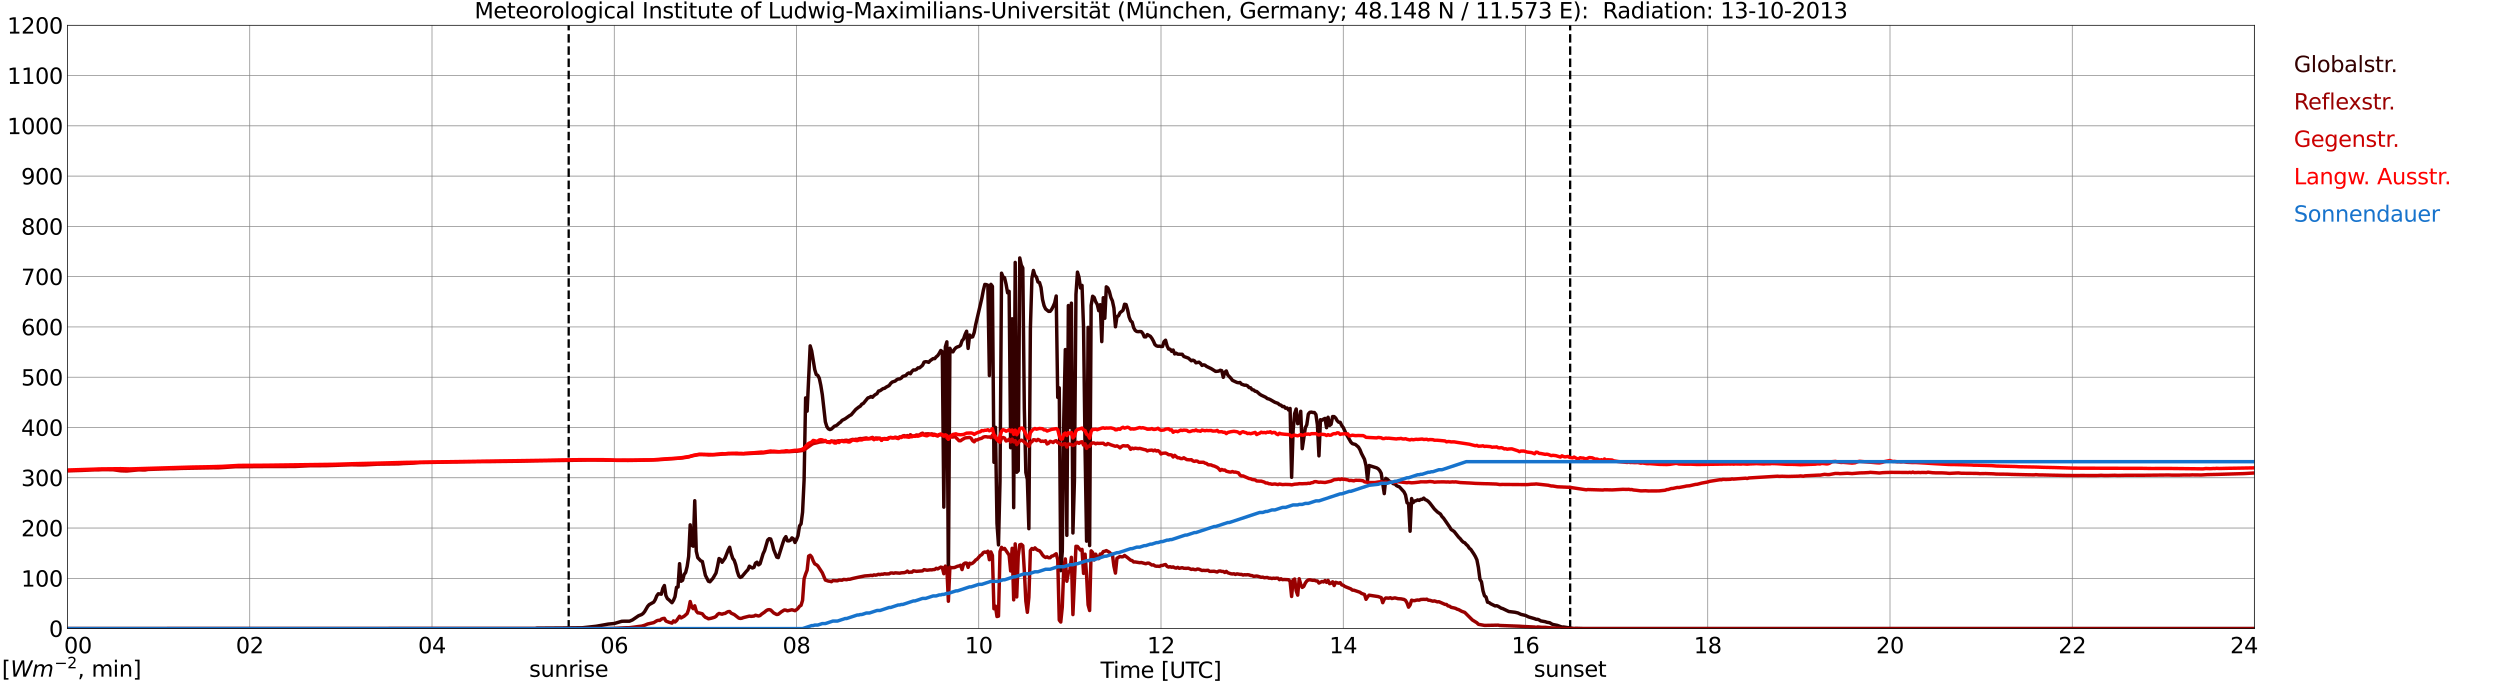<?xml version="1.0" encoding="utf-8" standalone="no"?>
<!DOCTYPE svg PUBLIC "-//W3C//DTD SVG 1.1//EN"
  "http://www.w3.org/Graphics/SVG/1.1/DTD/svg11.dtd">
<svg xmlns:xlink="http://www.w3.org/1999/xlink" width="1085.4pt" height="296.64pt" viewBox="0 0 1085.4 296.64" xmlns="http://www.w3.org/2000/svg" version="1.1">
 <defs>
  <style type="text/css">*{stroke-linejoin: round; stroke-linecap: butt}</style>
 </defs>
 <g id="figure_1">
  <g id="patch_1">
   <path d="M 0 296.64 
L 1085.4 296.64 
L 1085.4 0 
L 0 0 
z
" style="fill: #ffffff"/>
  </g>
  <g id="axes_1">
   <g id="patch_2">
    <path d="M 29.306 272.909 
L 978.814 272.909 
L 978.814 10.976 
L 29.306 10.976 
z
" style="fill: #ffffff"/>
   </g>
   <g id="patch_3">
    <path d="M 978.814 272.909 
L 978.814 272.909 
L 978.814 10.976 
L 978.814 10.976 
z
" clip-path="url(#p51b0514a71)" style="fill: #d3d3d3; opacity: 0.25; stroke: #d3d3d3; stroke-linejoin: miter"/>
   </g>
   <g id="matplotlib.axis_1">
    <g id="xtick_1">
     <g id="line2d_1">
      <path d="M 29.306 272.909 
L 29.306 10.976 
" clip-path="url(#p51b0514a71)" style="fill: none; stroke: #808080; stroke-width: 0.3; stroke-linecap: square"/>
     </g>
     <g id="line2d_2"/>
     <g id="text_1">
      <!--    00 -->
      <g transform="translate(18.733 283.627) scale(0.095 -0.095)">
       <defs>
        <path id="DejaVuSans-20" transform="scale(0.016)"/>
        <path id="DejaVuSans-30" d="M 2034 4250 
Q 1547 4250 1301 3770 
Q 1056 3291 1056 2328 
Q 1056 1369 1301 889 
Q 1547 409 2034 409 
Q 2525 409 2770 889 
Q 3016 1369 3016 2328 
Q 3016 3291 2770 3770 
Q 2525 4250 2034 4250 
z
M 2034 4750 
Q 2819 4750 3233 4129 
Q 3647 3509 3647 2328 
Q 3647 1150 3233 529 
Q 2819 -91 2034 -91 
Q 1250 -91 836 529 
Q 422 1150 422 2328 
Q 422 3509 836 4129 
Q 1250 4750 2034 4750 
z
" transform="scale(0.016)"/>
       </defs>
       <use xlink:href="#DejaVuSans-20"/>
       <use xlink:href="#DejaVuSans-20" transform="translate(31.787 0)"/>
       <use xlink:href="#DejaVuSans-20" transform="translate(63.574 0)"/>
       <use xlink:href="#DejaVuSans-30" transform="translate(95.361 0)"/>
       <use xlink:href="#DejaVuSans-30" transform="translate(158.984 0)"/>
      </g>
     </g>
    </g>
    <g id="xtick_2">
     <g id="line2d_3">
      <path d="M 108.431 272.909 
L 108.431 10.976 
" clip-path="url(#p51b0514a71)" style="fill: none; stroke: #808080; stroke-width: 0.3; stroke-linecap: square"/>
     </g>
     <g id="line2d_4"/>
     <g id="text_2">
      <!-- 02 -->
      <g transform="translate(102.387 283.627) scale(0.095 -0.095)">
       <defs>
        <path id="DejaVuSans-32" d="M 1228 531 
L 3431 531 
L 3431 0 
L 469 0 
L 469 531 
Q 828 903 1448 1529 
Q 2069 2156 2228 2338 
Q 2531 2678 2651 2914 
Q 2772 3150 2772 3378 
Q 2772 3750 2511 3984 
Q 2250 4219 1831 4219 
Q 1534 4219 1204 4116 
Q 875 4013 500 3803 
L 500 4441 
Q 881 4594 1212 4672 
Q 1544 4750 1819 4750 
Q 2544 4750 2975 4387 
Q 3406 4025 3406 3419 
Q 3406 3131 3298 2873 
Q 3191 2616 2906 2266 
Q 2828 2175 2409 1742 
Q 1991 1309 1228 531 
z
" transform="scale(0.016)"/>
       </defs>
       <use xlink:href="#DejaVuSans-30"/>
       <use xlink:href="#DejaVuSans-32" transform="translate(63.623 0)"/>
      </g>
     </g>
    </g>
    <g id="xtick_3">
     <g id="line2d_5">
      <path d="M 187.557 272.909 
L 187.557 10.976 
" clip-path="url(#p51b0514a71)" style="fill: none; stroke: #808080; stroke-width: 0.3; stroke-linecap: square"/>
     </g>
     <g id="line2d_6"/>
     <g id="text_3">
      <!-- 04 -->
      <g transform="translate(181.513 283.627) scale(0.095 -0.095)">
       <defs>
        <path id="DejaVuSans-34" d="M 2419 4116 
L 825 1625 
L 2419 1625 
L 2419 4116 
z
M 2253 4666 
L 3047 4666 
L 3047 1625 
L 3713 1625 
L 3713 1100 
L 3047 1100 
L 3047 0 
L 2419 0 
L 2419 1100 
L 313 1100 
L 313 1709 
L 2253 4666 
z
" transform="scale(0.016)"/>
       </defs>
       <use xlink:href="#DejaVuSans-30"/>
       <use xlink:href="#DejaVuSans-34" transform="translate(63.623 0)"/>
      </g>
     </g>
    </g>
    <g id="xtick_4">
     <g id="line2d_7">
      <path d="M 266.683 272.909 
L 266.683 10.976 
" clip-path="url(#p51b0514a71)" style="fill: none; stroke: #808080; stroke-width: 0.3; stroke-linecap: square"/>
     </g>
     <g id="line2d_8"/>
     <g id="text_4">
      <!-- 06 -->
      <g transform="translate(260.638 283.627) scale(0.095 -0.095)">
       <defs>
        <path id="DejaVuSans-36" d="M 2113 2584 
Q 1688 2584 1439 2293 
Q 1191 2003 1191 1497 
Q 1191 994 1439 701 
Q 1688 409 2113 409 
Q 2538 409 2786 701 
Q 3034 994 3034 1497 
Q 3034 2003 2786 2293 
Q 2538 2584 2113 2584 
z
M 3366 4563 
L 3366 3988 
Q 3128 4100 2886 4159 
Q 2644 4219 2406 4219 
Q 1781 4219 1451 3797 
Q 1122 3375 1075 2522 
Q 1259 2794 1537 2939 
Q 1816 3084 2150 3084 
Q 2853 3084 3261 2657 
Q 3669 2231 3669 1497 
Q 3669 778 3244 343 
Q 2819 -91 2113 -91 
Q 1303 -91 875 529 
Q 447 1150 447 2328 
Q 447 3434 972 4092 
Q 1497 4750 2381 4750 
Q 2619 4750 2861 4703 
Q 3103 4656 3366 4563 
z
" transform="scale(0.016)"/>
       </defs>
       <use xlink:href="#DejaVuSans-30"/>
       <use xlink:href="#DejaVuSans-36" transform="translate(63.623 0)"/>
      </g>
     </g>
    </g>
    <g id="xtick_5">
     <g id="line2d_9">
      <path d="M 345.808 272.909 
L 345.808 10.976 
" clip-path="url(#p51b0514a71)" style="fill: none; stroke: #808080; stroke-width: 0.3; stroke-linecap: square"/>
     </g>
     <g id="line2d_10"/>
     <g id="text_5">
      <!-- 08 -->
      <g transform="translate(339.764 283.627) scale(0.095 -0.095)">
       <defs>
        <path id="DejaVuSans-38" d="M 2034 2216 
Q 1584 2216 1326 1975 
Q 1069 1734 1069 1313 
Q 1069 891 1326 650 
Q 1584 409 2034 409 
Q 2484 409 2743 651 
Q 3003 894 3003 1313 
Q 3003 1734 2745 1975 
Q 2488 2216 2034 2216 
z
M 1403 2484 
Q 997 2584 770 2862 
Q 544 3141 544 3541 
Q 544 4100 942 4425 
Q 1341 4750 2034 4750 
Q 2731 4750 3128 4425 
Q 3525 4100 3525 3541 
Q 3525 3141 3298 2862 
Q 3072 2584 2669 2484 
Q 3125 2378 3379 2068 
Q 3634 1759 3634 1313 
Q 3634 634 3220 271 
Q 2806 -91 2034 -91 
Q 1263 -91 848 271 
Q 434 634 434 1313 
Q 434 1759 690 2068 
Q 947 2378 1403 2484 
z
M 1172 3481 
Q 1172 3119 1398 2916 
Q 1625 2713 2034 2713 
Q 2441 2713 2670 2916 
Q 2900 3119 2900 3481 
Q 2900 3844 2670 4047 
Q 2441 4250 2034 4250 
Q 1625 4250 1398 4047 
Q 1172 3844 1172 3481 
z
" transform="scale(0.016)"/>
       </defs>
       <use xlink:href="#DejaVuSans-30"/>
       <use xlink:href="#DejaVuSans-38" transform="translate(63.623 0)"/>
      </g>
     </g>
    </g>
    <g id="xtick_6">
     <g id="line2d_11">
      <path d="M 424.934 272.909 
L 424.934 10.976 
" clip-path="url(#p51b0514a71)" style="fill: none; stroke: #808080; stroke-width: 0.3; stroke-linecap: square"/>
     </g>
     <g id="line2d_12"/>
     <g id="text_6">
      <!-- 10 -->
      <g transform="translate(418.89 283.627) scale(0.095 -0.095)">
       <defs>
        <path id="DejaVuSans-31" d="M 794 531 
L 1825 531 
L 1825 4091 
L 703 3866 
L 703 4441 
L 1819 4666 
L 2450 4666 
L 2450 531 
L 3481 531 
L 3481 0 
L 794 0 
L 794 531 
z
" transform="scale(0.016)"/>
       </defs>
       <use xlink:href="#DejaVuSans-31"/>
       <use xlink:href="#DejaVuSans-30" transform="translate(63.623 0)"/>
      </g>
     </g>
    </g>
    <g id="xtick_7">
     <g id="line2d_13">
      <path d="M 504.06 272.909 
L 504.06 10.976 
" clip-path="url(#p51b0514a71)" style="fill: none; stroke: #808080; stroke-width: 0.3; stroke-linecap: square"/>
     </g>
     <g id="line2d_14"/>
     <g id="text_7">
      <!-- 12 -->
      <g transform="translate(498.015 283.627) scale(0.095 -0.095)">
       <use xlink:href="#DejaVuSans-31"/>
       <use xlink:href="#DejaVuSans-32" transform="translate(63.623 0)"/>
      </g>
     </g>
    </g>
    <g id="xtick_8">
     <g id="line2d_15">
      <path d="M 583.185 272.909 
L 583.185 10.976 
" clip-path="url(#p51b0514a71)" style="fill: none; stroke: #808080; stroke-width: 0.3; stroke-linecap: square"/>
     </g>
     <g id="line2d_16"/>
     <g id="text_8">
      <!-- 14 -->
      <g transform="translate(577.141 283.627) scale(0.095 -0.095)">
       <use xlink:href="#DejaVuSans-31"/>
       <use xlink:href="#DejaVuSans-34" transform="translate(63.623 0)"/>
      </g>
     </g>
    </g>
    <g id="xtick_9">
     <g id="line2d_17">
      <path d="M 662.311 272.909 
L 662.311 10.976 
" clip-path="url(#p51b0514a71)" style="fill: none; stroke: #808080; stroke-width: 0.3; stroke-linecap: square"/>
     </g>
     <g id="line2d_18"/>
     <g id="text_9">
      <!-- 16 -->
      <g transform="translate(656.267 283.627) scale(0.095 -0.095)">
       <use xlink:href="#DejaVuSans-31"/>
       <use xlink:href="#DejaVuSans-36" transform="translate(63.623 0)"/>
      </g>
     </g>
    </g>
    <g id="xtick_10">
     <g id="line2d_19">
      <path d="M 741.437 272.909 
L 741.437 10.976 
" clip-path="url(#p51b0514a71)" style="fill: none; stroke: #808080; stroke-width: 0.3; stroke-linecap: square"/>
     </g>
     <g id="line2d_20"/>
     <g id="text_10">
      <!-- 18 -->
      <g transform="translate(735.392 283.627) scale(0.095 -0.095)">
       <use xlink:href="#DejaVuSans-31"/>
       <use xlink:href="#DejaVuSans-38" transform="translate(63.623 0)"/>
      </g>
     </g>
    </g>
    <g id="xtick_11">
     <g id="line2d_21">
      <path d="M 820.562 272.909 
L 820.562 10.976 
" clip-path="url(#p51b0514a71)" style="fill: none; stroke: #808080; stroke-width: 0.3; stroke-linecap: square"/>
     </g>
     <g id="line2d_22"/>
     <g id="text_11">
      <!-- 20 -->
      <g transform="translate(814.518 283.627) scale(0.095 -0.095)">
       <use xlink:href="#DejaVuSans-32"/>
       <use xlink:href="#DejaVuSans-30" transform="translate(63.623 0)"/>
      </g>
     </g>
    </g>
    <g id="xtick_12">
     <g id="line2d_23">
      <path d="M 899.688 272.909 
L 899.688 10.976 
" clip-path="url(#p51b0514a71)" style="fill: none; stroke: #808080; stroke-width: 0.3; stroke-linecap: square"/>
     </g>
     <g id="line2d_24"/>
     <g id="text_12">
      <!-- 22 -->
      <g transform="translate(893.644 283.627) scale(0.095 -0.095)">
       <use xlink:href="#DejaVuSans-32"/>
       <use xlink:href="#DejaVuSans-32" transform="translate(63.623 0)"/>
      </g>
     </g>
    </g>
    <g id="xtick_13">
     <g id="line2d_25">
      <path d="M 978.814 272.909 
L 978.814 10.976 
" clip-path="url(#p51b0514a71)" style="fill: none; stroke: #808080; stroke-width: 0.3; stroke-linecap: square"/>
     </g>
     <g id="line2d_26"/>
     <g id="text_13">
      <!-- 24    -->
      <g transform="translate(968.241 283.627) scale(0.095 -0.095)">
       <use xlink:href="#DejaVuSans-32"/>
       <use xlink:href="#DejaVuSans-34" transform="translate(63.623 0)"/>
       <use xlink:href="#DejaVuSans-20" transform="translate(127.246 0)"/>
       <use xlink:href="#DejaVuSans-20" transform="translate(159.033 0)"/>
       <use xlink:href="#DejaVuSans-20" transform="translate(190.82 0)"/>
      </g>
     </g>
    </g>
    <g id="text_14">
     <!-- Time [UTC] -->
     <g transform="translate(477.806 294.322) scale(0.095 -0.095)">
      <defs>
       <path id="DejaVuSans-54" d="M -19 4666 
L 3928 4666 
L 3928 4134 
L 2272 4134 
L 2272 0 
L 1638 0 
L 1638 4134 
L -19 4134 
L -19 4666 
z
" transform="scale(0.016)"/>
       <path id="DejaVuSans-69" d="M 603 3500 
L 1178 3500 
L 1178 0 
L 603 0 
L 603 3500 
z
M 603 4863 
L 1178 4863 
L 1178 4134 
L 603 4134 
L 603 4863 
z
" transform="scale(0.016)"/>
       <path id="DejaVuSans-6d" d="M 3328 2828 
Q 3544 3216 3844 3400 
Q 4144 3584 4550 3584 
Q 5097 3584 5394 3201 
Q 5691 2819 5691 2113 
L 5691 0 
L 5113 0 
L 5113 2094 
Q 5113 2597 4934 2840 
Q 4756 3084 4391 3084 
Q 3944 3084 3684 2787 
Q 3425 2491 3425 1978 
L 3425 0 
L 2847 0 
L 2847 2094 
Q 2847 2600 2669 2842 
Q 2491 3084 2119 3084 
Q 1678 3084 1418 2786 
Q 1159 2488 1159 1978 
L 1159 0 
L 581 0 
L 581 3500 
L 1159 3500 
L 1159 2956 
Q 1356 3278 1631 3431 
Q 1906 3584 2284 3584 
Q 2666 3584 2933 3390 
Q 3200 3197 3328 2828 
z
" transform="scale(0.016)"/>
       <path id="DejaVuSans-65" d="M 3597 1894 
L 3597 1613 
L 953 1613 
Q 991 1019 1311 708 
Q 1631 397 2203 397 
Q 2534 397 2845 478 
Q 3156 559 3463 722 
L 3463 178 
Q 3153 47 2828 -22 
Q 2503 -91 2169 -91 
Q 1331 -91 842 396 
Q 353 884 353 1716 
Q 353 2575 817 3079 
Q 1281 3584 2069 3584 
Q 2775 3584 3186 3129 
Q 3597 2675 3597 1894 
z
M 3022 2063 
Q 3016 2534 2758 2815 
Q 2500 3097 2075 3097 
Q 1594 3097 1305 2825 
Q 1016 2553 972 2059 
L 3022 2063 
z
" transform="scale(0.016)"/>
       <path id="DejaVuSans-5b" d="M 550 4863 
L 1875 4863 
L 1875 4416 
L 1125 4416 
L 1125 -397 
L 1875 -397 
L 1875 -844 
L 550 -844 
L 550 4863 
z
" transform="scale(0.016)"/>
       <path id="DejaVuSans-55" d="M 556 4666 
L 1191 4666 
L 1191 1831 
Q 1191 1081 1462 751 
Q 1734 422 2344 422 
Q 2950 422 3222 751 
Q 3494 1081 3494 1831 
L 3494 4666 
L 4128 4666 
L 4128 1753 
Q 4128 841 3676 375 
Q 3225 -91 2344 -91 
Q 1459 -91 1007 375 
Q 556 841 556 1753 
L 556 4666 
z
" transform="scale(0.016)"/>
       <path id="DejaVuSans-43" d="M 4122 4306 
L 4122 3641 
Q 3803 3938 3442 4084 
Q 3081 4231 2675 4231 
Q 1875 4231 1450 3742 
Q 1025 3253 1025 2328 
Q 1025 1406 1450 917 
Q 1875 428 2675 428 
Q 3081 428 3442 575 
Q 3803 722 4122 1019 
L 4122 359 
Q 3791 134 3420 21 
Q 3050 -91 2638 -91 
Q 1578 -91 968 557 
Q 359 1206 359 2328 
Q 359 3453 968 4101 
Q 1578 4750 2638 4750 
Q 3056 4750 3426 4639 
Q 3797 4528 4122 4306 
z
" transform="scale(0.016)"/>
       <path id="DejaVuSans-5d" d="M 1947 4863 
L 1947 -844 
L 622 -844 
L 622 -397 
L 1369 -397 
L 1369 4416 
L 622 4416 
L 622 4863 
L 1947 4863 
z
" transform="scale(0.016)"/>
      </defs>
      <use xlink:href="#DejaVuSans-54"/>
      <use xlink:href="#DejaVuSans-69" transform="translate(57.959 0)"/>
      <use xlink:href="#DejaVuSans-6d" transform="translate(85.742 0)"/>
      <use xlink:href="#DejaVuSans-65" transform="translate(183.154 0)"/>
      <use xlink:href="#DejaVuSans-20" transform="translate(244.678 0)"/>
      <use xlink:href="#DejaVuSans-5b" transform="translate(276.465 0)"/>
      <use xlink:href="#DejaVuSans-55" transform="translate(315.479 0)"/>
      <use xlink:href="#DejaVuSans-54" transform="translate(388.672 0)"/>
      <use xlink:href="#DejaVuSans-43" transform="translate(443.881 0)"/>
      <use xlink:href="#DejaVuSans-5d" transform="translate(513.705 0)"/>
     </g>
    </g>
   </g>
   <g id="matplotlib.axis_2">
    <g id="ytick_1">
     <g id="line2d_27">
      <path d="M 29.306 272.909 
L 978.814 272.909 
" clip-path="url(#p51b0514a71)" style="fill: none; stroke: #808080; stroke-width: 0.3; stroke-linecap: square"/>
     </g>
     <g id="line2d_28"/>
     <g id="text_15">
      <!-- 0 -->
      <g transform="translate(21.261 276.518) scale(0.095 -0.095)">
       <use xlink:href="#DejaVuSans-30"/>
      </g>
     </g>
    </g>
    <g id="ytick_2">
     <g id="line2d_29">
      <path d="M 29.306 251.081 
L 978.814 251.081 
" clip-path="url(#p51b0514a71)" style="fill: none; stroke: #808080; stroke-width: 0.3; stroke-linecap: square"/>
     </g>
     <g id="line2d_30"/>
     <g id="text_16">
      <!-- 100 -->
      <g transform="translate(9.173 254.69) scale(0.095 -0.095)">
       <use xlink:href="#DejaVuSans-31"/>
       <use xlink:href="#DejaVuSans-30" transform="translate(63.623 0)"/>
       <use xlink:href="#DejaVuSans-30" transform="translate(127.246 0)"/>
      </g>
     </g>
    </g>
    <g id="ytick_3">
     <g id="line2d_31">
      <path d="M 29.306 229.253 
L 978.814 229.253 
" clip-path="url(#p51b0514a71)" style="fill: none; stroke: #808080; stroke-width: 0.3; stroke-linecap: square"/>
     </g>
     <g id="line2d_32"/>
     <g id="text_17">
      <!-- 200 -->
      <g transform="translate(9.173 232.863) scale(0.095 -0.095)">
       <use xlink:href="#DejaVuSans-32"/>
       <use xlink:href="#DejaVuSans-30" transform="translate(63.623 0)"/>
       <use xlink:href="#DejaVuSans-30" transform="translate(127.246 0)"/>
      </g>
     </g>
    </g>
    <g id="ytick_4">
     <g id="line2d_33">
      <path d="M 29.306 207.426 
L 978.814 207.426 
" clip-path="url(#p51b0514a71)" style="fill: none; stroke: #808080; stroke-width: 0.3; stroke-linecap: square"/>
     </g>
     <g id="line2d_34"/>
     <g id="text_18">
      <!-- 300 -->
      <g transform="translate(9.173 211.035) scale(0.095 -0.095)">
       <defs>
        <path id="DejaVuSans-33" d="M 2597 2516 
Q 3050 2419 3304 2112 
Q 3559 1806 3559 1356 
Q 3559 666 3084 287 
Q 2609 -91 1734 -91 
Q 1441 -91 1130 -33 
Q 819 25 488 141 
L 488 750 
Q 750 597 1062 519 
Q 1375 441 1716 441 
Q 2309 441 2620 675 
Q 2931 909 2931 1356 
Q 2931 1769 2642 2001 
Q 2353 2234 1838 2234 
L 1294 2234 
L 1294 2753 
L 1863 2753 
Q 2328 2753 2575 2939 
Q 2822 3125 2822 3475 
Q 2822 3834 2567 4026 
Q 2313 4219 1838 4219 
Q 1578 4219 1281 4162 
Q 984 4106 628 3988 
L 628 4550 
Q 988 4650 1302 4700 
Q 1616 4750 1894 4750 
Q 2613 4750 3031 4423 
Q 3450 4097 3450 3541 
Q 3450 3153 3228 2886 
Q 3006 2619 2597 2516 
z
" transform="scale(0.016)"/>
       </defs>
       <use xlink:href="#DejaVuSans-33"/>
       <use xlink:href="#DejaVuSans-30" transform="translate(63.623 0)"/>
       <use xlink:href="#DejaVuSans-30" transform="translate(127.246 0)"/>
      </g>
     </g>
    </g>
    <g id="ytick_5">
     <g id="line2d_35">
      <path d="M 29.306 185.598 
L 978.814 185.598 
" clip-path="url(#p51b0514a71)" style="fill: none; stroke: #808080; stroke-width: 0.3; stroke-linecap: square"/>
     </g>
     <g id="line2d_36"/>
     <g id="text_19">
      <!-- 400 -->
      <g transform="translate(9.173 189.207) scale(0.095 -0.095)">
       <use xlink:href="#DejaVuSans-34"/>
       <use xlink:href="#DejaVuSans-30" transform="translate(63.623 0)"/>
       <use xlink:href="#DejaVuSans-30" transform="translate(127.246 0)"/>
      </g>
     </g>
    </g>
    <g id="ytick_6">
     <g id="line2d_37">
      <path d="M 29.306 163.77 
L 978.814 163.77 
" clip-path="url(#p51b0514a71)" style="fill: none; stroke: #808080; stroke-width: 0.3; stroke-linecap: square"/>
     </g>
     <g id="line2d_38"/>
     <g id="text_20">
      <!-- 500 -->
      <g transform="translate(9.173 167.379) scale(0.095 -0.095)">
       <defs>
        <path id="DejaVuSans-35" d="M 691 4666 
L 3169 4666 
L 3169 4134 
L 1269 4134 
L 1269 2991 
Q 1406 3038 1543 3061 
Q 1681 3084 1819 3084 
Q 2600 3084 3056 2656 
Q 3513 2228 3513 1497 
Q 3513 744 3044 326 
Q 2575 -91 1722 -91 
Q 1428 -91 1123 -41 
Q 819 9 494 109 
L 494 744 
Q 775 591 1075 516 
Q 1375 441 1709 441 
Q 2250 441 2565 725 
Q 2881 1009 2881 1497 
Q 2881 1984 2565 2268 
Q 2250 2553 1709 2553 
Q 1456 2553 1204 2497 
Q 953 2441 691 2322 
L 691 4666 
z
" transform="scale(0.016)"/>
       </defs>
       <use xlink:href="#DejaVuSans-35"/>
       <use xlink:href="#DejaVuSans-30" transform="translate(63.623 0)"/>
       <use xlink:href="#DejaVuSans-30" transform="translate(127.246 0)"/>
      </g>
     </g>
    </g>
    <g id="ytick_7">
     <g id="line2d_39">
      <path d="M 29.306 141.942 
L 978.814 141.942 
" clip-path="url(#p51b0514a71)" style="fill: none; stroke: #808080; stroke-width: 0.3; stroke-linecap: square"/>
     </g>
     <g id="line2d_40"/>
     <g id="text_21">
      <!-- 600 -->
      <g transform="translate(9.173 145.551) scale(0.095 -0.095)">
       <use xlink:href="#DejaVuSans-36"/>
       <use xlink:href="#DejaVuSans-30" transform="translate(63.623 0)"/>
       <use xlink:href="#DejaVuSans-30" transform="translate(127.246 0)"/>
      </g>
     </g>
    </g>
    <g id="ytick_8">
     <g id="line2d_41">
      <path d="M 29.306 120.114 
L 978.814 120.114 
" clip-path="url(#p51b0514a71)" style="fill: none; stroke: #808080; stroke-width: 0.3; stroke-linecap: square"/>
     </g>
     <g id="line2d_42"/>
     <g id="text_22">
      <!-- 700 -->
      <g transform="translate(9.173 123.724) scale(0.095 -0.095)">
       <defs>
        <path id="DejaVuSans-37" d="M 525 4666 
L 3525 4666 
L 3525 4397 
L 1831 0 
L 1172 0 
L 2766 4134 
L 525 4134 
L 525 4666 
z
" transform="scale(0.016)"/>
       </defs>
       <use xlink:href="#DejaVuSans-37"/>
       <use xlink:href="#DejaVuSans-30" transform="translate(63.623 0)"/>
       <use xlink:href="#DejaVuSans-30" transform="translate(127.246 0)"/>
      </g>
     </g>
    </g>
    <g id="ytick_9">
     <g id="line2d_43">
      <path d="M 29.306 98.287 
L 978.814 98.287 
" clip-path="url(#p51b0514a71)" style="fill: none; stroke: #808080; stroke-width: 0.3; stroke-linecap: square"/>
     </g>
     <g id="line2d_44"/>
     <g id="text_23">
      <!-- 800 -->
      <g transform="translate(9.173 101.896) scale(0.095 -0.095)">
       <use xlink:href="#DejaVuSans-38"/>
       <use xlink:href="#DejaVuSans-30" transform="translate(63.623 0)"/>
       <use xlink:href="#DejaVuSans-30" transform="translate(127.246 0)"/>
      </g>
     </g>
    </g>
    <g id="ytick_10">
     <g id="line2d_45">
      <path d="M 29.306 76.459 
L 978.814 76.459 
" clip-path="url(#p51b0514a71)" style="fill: none; stroke: #808080; stroke-width: 0.3; stroke-linecap: square"/>
     </g>
     <g id="line2d_46"/>
     <g id="text_24">
      <!-- 900 -->
      <g transform="translate(9.173 80.068) scale(0.095 -0.095)">
       <defs>
        <path id="DejaVuSans-39" d="M 703 97 
L 703 672 
Q 941 559 1184 500 
Q 1428 441 1663 441 
Q 2288 441 2617 861 
Q 2947 1281 2994 2138 
Q 2813 1869 2534 1725 
Q 2256 1581 1919 1581 
Q 1219 1581 811 2004 
Q 403 2428 403 3163 
Q 403 3881 828 4315 
Q 1253 4750 1959 4750 
Q 2769 4750 3195 4129 
Q 3622 3509 3622 2328 
Q 3622 1225 3098 567 
Q 2575 -91 1691 -91 
Q 1453 -91 1209 -44 
Q 966 3 703 97 
z
M 1959 2075 
Q 2384 2075 2632 2365 
Q 2881 2656 2881 3163 
Q 2881 3666 2632 3958 
Q 2384 4250 1959 4250 
Q 1534 4250 1286 3958 
Q 1038 3666 1038 3163 
Q 1038 2656 1286 2365 
Q 1534 2075 1959 2075 
z
" transform="scale(0.016)"/>
       </defs>
       <use xlink:href="#DejaVuSans-39"/>
       <use xlink:href="#DejaVuSans-30" transform="translate(63.623 0)"/>
       <use xlink:href="#DejaVuSans-30" transform="translate(127.246 0)"/>
      </g>
     </g>
    </g>
    <g id="ytick_11">
     <g id="line2d_47">
      <path d="M 29.306 54.631 
L 978.814 54.631 
" clip-path="url(#p51b0514a71)" style="fill: none; stroke: #808080; stroke-width: 0.3; stroke-linecap: square"/>
     </g>
     <g id="line2d_48"/>
     <g id="text_25">
      <!-- 1000 -->
      <g transform="translate(3.128 58.24) scale(0.095 -0.095)">
       <use xlink:href="#DejaVuSans-31"/>
       <use xlink:href="#DejaVuSans-30" transform="translate(63.623 0)"/>
       <use xlink:href="#DejaVuSans-30" transform="translate(127.246 0)"/>
       <use xlink:href="#DejaVuSans-30" transform="translate(190.869 0)"/>
      </g>
     </g>
    </g>
    <g id="ytick_12">
     <g id="line2d_49">
      <path d="M 29.306 32.803 
L 978.814 32.803 
" clip-path="url(#p51b0514a71)" style="fill: none; stroke: #808080; stroke-width: 0.3; stroke-linecap: square"/>
     </g>
     <g id="line2d_50"/>
     <g id="text_26">
      <!-- 1100 -->
      <g transform="translate(3.128 36.413) scale(0.095 -0.095)">
       <use xlink:href="#DejaVuSans-31"/>
       <use xlink:href="#DejaVuSans-31" transform="translate(63.623 0)"/>
       <use xlink:href="#DejaVuSans-30" transform="translate(127.246 0)"/>
       <use xlink:href="#DejaVuSans-30" transform="translate(190.869 0)"/>
      </g>
     </g>
    </g>
    <g id="ytick_13">
     <g id="line2d_51">
      <path d="M 29.306 10.976 
L 978.814 10.976 
" clip-path="url(#p51b0514a71)" style="fill: none; stroke: #808080; stroke-width: 0.3; stroke-linecap: square"/>
     </g>
     <g id="line2d_52"/>
     <g id="text_27">
      <!-- 1200 -->
      <g transform="translate(3.128 14.585) scale(0.095 -0.095)">
       <use xlink:href="#DejaVuSans-31"/>
       <use xlink:href="#DejaVuSans-32" transform="translate(63.623 0)"/>
       <use xlink:href="#DejaVuSans-30" transform="translate(127.246 0)"/>
       <use xlink:href="#DejaVuSans-30" transform="translate(190.869 0)"/>
      </g>
     </g>
    </g>
   </g>
   <g id="line2d_53">
    <path d="M 246.901 272.909 
L 246.901 10.976 
" clip-path="url(#p51b0514a71)" style="fill: none; stroke-dasharray: 3.7,1.6; stroke-dashoffset: 0; stroke: #000000"/>
   </g>
   <g id="line2d_54">
    <path d="M 681.697 272.909 
L 681.697 10.976 
" clip-path="url(#p51b0514a71)" style="fill: none; stroke-dasharray: 3.7,1.6; stroke-dashoffset: 0; stroke: #000000"/>
   </g>
   <g id="line2d_55">
    <path d="M 29.306 272.909 
L 232.395 272.909 
L 233.054 272.747 
L 244.264 272.667 
L 246.242 272.627 
L 252.836 272.546 
L 258.77 271.903 
L 262.726 271.2 
L 264.045 270.957 
L 266.683 270.698 
L 268.661 270.115 
L 269.98 269.733 
L 271.298 269.691 
L 273.277 269.711 
L 274.595 269.15 
L 277.233 267.341 
L 278.552 266.819 
L 279.211 266.336 
L 279.87 265.531 
L 281.189 263.261 
L 281.849 262.517 
L 283.827 261.412 
L 284.486 260.325 
L 285.145 258.697 
L 285.805 257.793 
L 287.124 257.974 
L 287.783 255.423 
L 288.442 254.216 
L 289.102 258.537 
L 289.761 259.904 
L 290.42 260.406 
L 291.739 261.672 
L 292.399 260.648 
L 293.058 259.079 
L 293.717 254.999 
L 294.377 254.859 
L 295.036 244.729 
L 295.696 252.367 
L 296.355 251.924 
L 297.014 249.431 
L 297.674 248.547 
L 298.333 245.954 
L 298.992 241.553 
L 299.652 227.865 
L 300.311 236.749 
L 300.971 237.131 
L 301.63 217.394 
L 302.289 239.303 
L 302.949 242.136 
L 304.267 243.502 
L 304.927 243.784 
L 306.246 249.774 
L 307.564 252.347 
L 308.224 252.587 
L 309.543 251.059 
L 310.861 248.789 
L 311.521 245.895 
L 312.18 242.498 
L 312.839 242.92 
L 313.499 244.127 
L 314.818 242.236 
L 316.136 238.84 
L 316.796 237.594 
L 317.455 240.388 
L 318.114 242.398 
L 318.774 243.302 
L 319.433 245.251 
L 320.093 248.045 
L 320.752 250.035 
L 321.411 250.699 
L 322.071 250.396 
L 324.049 248.025 
L 324.708 247.362 
L 325.368 245.814 
L 326.027 246.277 
L 326.686 246.598 
L 327.346 246.316 
L 328.005 244.509 
L 328.665 244.085 
L 329.324 245.251 
L 329.983 244.788 
L 331.302 240.427 
L 331.961 239.021 
L 333.28 234.498 
L 333.94 233.874 
L 334.599 234.016 
L 335.258 235.946 
L 335.918 238.62 
L 337.236 241.874 
L 337.896 242.097 
L 339.874 235.765 
L 340.533 233.916 
L 341.193 232.99 
L 341.852 234.8 
L 342.512 234.839 
L 343.171 234.518 
L 343.83 233.534 
L 344.49 233.935 
L 345.149 235.522 
L 345.808 234.278 
L 346.468 232.508 
L 347.127 228.347 
L 347.787 227.444 
L 348.446 222.338 
L 349.105 208.41 
L 349.765 172.754 
L 350.424 178.502 
L 351.743 150.163 
L 352.402 152.374 
L 353.721 160.433 
L 354.38 162.602 
L 355.04 162.965 
L 355.699 164.211 
L 356.359 167.326 
L 357.018 171.386 
L 358.337 183.144 
L 358.996 185.275 
L 359.655 186.181 
L 360.315 186.501 
L 360.974 186.259 
L 362.293 185.035 
L 362.952 184.834 
L 363.612 184.371 
L 364.271 183.727 
L 364.93 183.286 
L 365.59 182.503 
L 366.909 181.839 
L 368.887 180.431 
L 369.546 180.091 
L 371.524 177.779 
L 372.843 176.734 
L 373.502 176.352 
L 374.162 175.467 
L 374.821 175.166 
L 376.799 172.754 
L 377.459 172.573 
L 378.118 172.15 
L 378.777 172.492 
L 379.437 171.768 
L 380.096 171.266 
L 380.756 170.925 
L 381.415 169.779 
L 382.074 169.637 
L 383.393 168.714 
L 384.053 168.594 
L 384.712 168.09 
L 386.031 167.387 
L 386.69 166.483 
L 387.349 165.879 
L 388.668 165.438 
L 389.328 164.855 
L 389.987 164.532 
L 390.646 164.512 
L 391.306 164.13 
L 391.965 163.408 
L 393.284 163.026 
L 393.943 162.262 
L 394.603 161.899 
L 395.262 162.262 
L 395.921 161.216 
L 396.581 160.614 
L 397.24 160.653 
L 397.899 160.371 
L 398.559 159.71 
L 399.218 159.71 
L 400.537 158.584 
L 401.196 157.217 
L 401.856 157.036 
L 402.515 157.075 
L 403.175 157.318 
L 403.834 156.593 
L 405.153 155.67 
L 405.812 155.709 
L 406.471 154.925 
L 407.131 154.382 
L 407.79 153.397 
L 408.45 152.171 
L 409.109 152.695 
L 409.768 220.188 
L 410.428 150.623 
L 411.087 148.414 
L 411.746 252.607 
L 412.406 151.208 
L 413.065 152.653 
L 413.725 152.756 
L 414.384 151.669 
L 415.043 150.946 
L 415.703 150.603 
L 416.362 150.422 
L 417.022 149.901 
L 417.681 147.932 
L 418.34 147.168 
L 419 145.216 
L 419.659 143.811 
L 420.318 151.267 
L 420.978 145.459 
L 421.637 146.384 
L 422.297 146.223 
L 422.956 144.374 
L 423.615 140.897 
L 426.253 129.559 
L 426.912 126.124 
L 427.572 123.491 
L 428.231 123.57 
L 428.89 123.851 
L 429.55 163.045 
L 430.209 123.45 
L 430.869 124.314 
L 431.528 200.711 
L 432.187 185.537 
L 432.847 227.243 
L 433.506 236.568 
L 434.165 208.973 
L 434.825 118.606 
L 435.484 120.235 
L 436.144 120.597 
L 436.803 123.43 
L 437.462 127.128 
L 438.122 126.486 
L 438.781 194.381 
L 439.44 138.404 
L 440.1 220.409 
L 440.759 113.944 
L 441.419 205.033 
L 442.078 204.389 
L 442.737 111.992 
L 443.397 115.068 
L 444.056 116.334 
L 444.716 177.255 
L 445.375 205.134 
L 446.034 208.128 
L 446.694 229.533 
L 447.353 142.545 
L 448.012 120.817 
L 448.672 117.421 
L 449.331 119.571 
L 449.991 120.293 
L 450.65 122.446 
L 451.309 122.666 
L 451.969 124.836 
L 452.628 130.022 
L 453.287 132.696 
L 453.947 134.124 
L 455.266 135.189 
L 455.925 135.167 
L 456.584 134.324 
L 457.244 133.037 
L 457.903 131.489 
L 458.563 128.516 
L 459.222 172.532 
L 459.881 168.391 
L 460.541 247.763 
L 461.2 239.482 
L 461.859 181.638 
L 462.519 151.769 
L 463.178 232.427 
L 463.838 132.655 
L 464.497 185.517 
L 465.156 131.611 
L 465.816 231.403 
L 466.475 208.711 
L 467.134 127.811 
L 467.794 118.143 
L 468.453 120.335 
L 469.113 125.039 
L 469.772 123.913 
L 470.431 142.202 
L 471.091 194.864 
L 471.75 234.961 
L 472.409 142.121 
L 473.069 236.869 
L 473.728 132.635 
L 474.388 128.616 
L 475.047 129.138 
L 475.706 130.987 
L 476.366 132.133 
L 477.025 134.888 
L 477.685 132.294 
L 478.344 148.314 
L 479.003 129.258 
L 479.663 138.184 
L 480.322 124.535 
L 480.981 125.039 
L 481.641 126.606 
L 482.3 129.199 
L 482.96 130.646 
L 483.619 133.742 
L 484.278 141.881 
L 484.938 137.459 
L 485.597 137.138 
L 486.256 135.772 
L 487.575 134.706 
L 488.235 132.094 
L 488.894 132.233 
L 489.553 134.506 
L 490.213 137.62 
L 490.872 139.288 
L 491.532 139.831 
L 492.191 142.263 
L 492.85 143.429 
L 493.51 143.911 
L 494.169 143.992 
L 494.828 143.931 
L 495.488 143.992 
L 496.147 144.734 
L 496.807 146.242 
L 497.466 146.262 
L 498.125 145.258 
L 499.444 146.022 
L 500.103 146.906 
L 500.763 148.091 
L 501.422 149.599 
L 502.082 150.141 
L 502.741 150.344 
L 503.4 150.283 
L 504.06 150.422 
L 504.719 150.422 
L 505.379 148.333 
L 506.038 147.709 
L 506.697 150.163 
L 507.357 151.529 
L 508.016 151.629 
L 508.675 152.533 
L 509.335 151.97 
L 509.994 153.659 
L 510.654 153.339 
L 511.313 153.76 
L 513.291 153.821 
L 513.95 154.764 
L 515.929 155.469 
L 517.247 156.635 
L 517.907 156.373 
L 518.566 156.654 
L 519.226 157.519 
L 520.544 157.237 
L 521.204 157.739 
L 521.863 158.643 
L 522.522 158.383 
L 523.182 158.564 
L 523.841 159.086 
L 525.819 160.031 
L 527.797 161.258 
L 529.116 161.116 
L 529.776 160.753 
L 530.435 160.935 
L 531.094 163.809 
L 531.754 161.659 
L 532.413 161.055 
L 533.073 162.825 
L 534.391 164.211 
L 535.051 165.117 
L 536.369 165.739 
L 537.029 166.04 
L 537.688 166.182 
L 538.348 166.06 
L 539.007 166.784 
L 540.326 167.247 
L 540.985 167.225 
L 541.644 167.527 
L 542.304 168.271 
L 542.963 168.371 
L 543.623 169.196 
L 544.282 169.297 
L 544.941 169.88 
L 545.601 169.96 
L 546.919 171.146 
L 547.579 171.567 
L 548.898 172.191 
L 549.557 172.512 
L 550.216 173.056 
L 550.876 173.215 
L 551.535 173.516 
L 553.513 174.662 
L 554.832 175.125 
L 555.491 175.727 
L 556.151 175.908 
L 556.81 176.533 
L 557.47 176.472 
L 558.129 177.236 
L 558.788 177.115 
L 559.448 178 
L 560.107 177.336 
L 560.766 207.223 
L 561.426 186.822 
L 562.085 179.567 
L 562.745 177.578 
L 563.404 183.948 
L 564.063 183.546 
L 564.723 178.563 
L 565.382 194.803 
L 566.701 185.777 
L 567.36 184.391 
L 568.02 179.768 
L 568.679 179.025 
L 569.338 178.923 
L 569.998 179.084 
L 570.657 179.104 
L 571.317 179.968 
L 571.976 184.552 
L 572.635 197.917 
L 573.295 182.221 
L 573.954 182.441 
L 574.613 181.959 
L 575.273 181.658 
L 575.932 185.676 
L 576.592 181.156 
L 577.251 184.712 
L 577.91 184.19 
L 578.57 180.852 
L 579.229 180.874 
L 579.889 181.496 
L 580.548 182.642 
L 581.207 183.306 
L 581.867 183.365 
L 582.526 184.753 
L 583.185 185.617 
L 584.504 188.47 
L 586.482 191.928 
L 587.142 192.611 
L 588.46 192.973 
L 589.779 194.1 
L 590.439 195.224 
L 591.098 196.872 
L 592.417 199.445 
L 593.076 202.22 
L 593.736 208.491 
L 594.395 202.097 
L 597.692 203.143 
L 598.351 203.545 
L 599.011 204.289 
L 599.67 205.516 
L 600.989 214.299 
L 601.648 207.685 
L 602.307 208.067 
L 603.626 209.294 
L 604.286 209.434 
L 604.945 210.038 
L 605.604 210.078 
L 606.264 210.802 
L 606.923 211.162 
L 607.582 211.385 
L 609.561 213.555 
L 610.22 214.902 
L 610.879 218.259 
L 611.539 218.7 
L 612.198 230.639 
L 612.858 216.449 
L 613.517 218.217 
L 614.176 217.514 
L 614.836 217.375 
L 615.495 217.032 
L 616.154 217.252 
L 616.814 216.831 
L 617.473 216.792 
L 618.133 216.268 
L 618.792 216.932 
L 619.451 217.193 
L 620.111 217.695 
L 620.77 218.398 
L 622.748 220.991 
L 624.067 222.277 
L 625.386 223.183 
L 626.045 224.268 
L 626.705 224.931 
L 629.342 228.749 
L 630.001 229.856 
L 631.32 230.74 
L 633.298 233.252 
L 633.958 233.874 
L 634.617 234.719 
L 635.276 235.363 
L 635.936 235.644 
L 636.595 236.408 
L 637.255 236.991 
L 637.914 237.995 
L 638.573 238.539 
L 639.892 240.508 
L 640.552 241.634 
L 641.211 243.062 
L 641.87 246.436 
L 642.53 251.502 
L 643.189 252.607 
L 643.848 256.488 
L 644.508 258.677 
L 645.167 259.179 
L 645.827 261.451 
L 646.486 261.591 
L 647.145 262.095 
L 649.123 263.08 
L 649.783 262.979 
L 650.442 263.239 
L 651.761 264.045 
L 652.42 264.226 
L 655.058 265.492 
L 657.695 265.813 
L 659.014 266.114 
L 660.333 266.738 
L 662.311 267.199 
L 663.63 267.843 
L 666.267 268.607 
L 666.927 268.888 
L 667.586 268.888 
L 668.246 269.15 
L 668.905 269.571 
L 670.883 269.914 
L 671.542 270.154 
L 672.861 270.375 
L 673.521 270.818 
L 674.18 271.119 
L 676.158 271.521 
L 678.136 272.245 
L 678.796 272.204 
L 683.411 272.909 
L 684.071 272.808 
L 687.368 272.909 
L 978.154 272.909 
L 978.154 272.909 
" clip-path="url(#p51b0514a71)" style="fill: none; stroke: #330000; stroke-width: 1.5; stroke-linecap: square"/>
   </g>
   <g id="line2d_56">
    <path d="M 29.306 272.909 
L 266.023 272.837 
L 271.958 272.536 
L 273.277 272.516 
L 275.255 272.274 
L 277.233 271.992 
L 278.552 271.852 
L 279.87 271.47 
L 281.189 270.907 
L 283.827 270.324 
L 285.145 269.521 
L 285.805 269.318 
L 286.464 269.36 
L 287.124 268.816 
L 287.783 268.556 
L 288.442 268.456 
L 289.102 269.622 
L 290.42 270.143 
L 291.739 270.525 
L 292.399 269.56 
L 293.058 270.043 
L 293.717 269.46 
L 295.036 267.55 
L 295.696 268.275 
L 297.014 267.55 
L 298.333 266.384 
L 298.992 264.536 
L 299.652 261.159 
L 300.311 263.47 
L 300.971 264.274 
L 301.63 263.008 
L 302.289 265.3 
L 302.949 266.064 
L 303.608 266.123 
L 304.927 266.485 
L 305.586 267.369 
L 306.246 268.013 
L 306.905 268.275 
L 307.564 268.657 
L 308.883 268.395 
L 310.202 267.993 
L 310.861 267.611 
L 311.521 266.766 
L 312.18 266.345 
L 313.499 266.666 
L 314.158 266.404 
L 314.818 266.323 
L 315.477 265.863 
L 316.136 265.54 
L 316.796 265.5 
L 317.455 266.223 
L 318.774 266.806 
L 320.752 268.353 
L 321.411 268.495 
L 322.071 268.414 
L 322.73 268.153 
L 325.368 267.491 
L 326.027 267.611 
L 327.346 267.469 
L 328.005 267.109 
L 329.324 267.45 
L 329.983 267.229 
L 330.643 266.646 
L 331.961 265.741 
L 332.621 265.158 
L 333.28 264.776 
L 333.94 264.675 
L 334.599 264.837 
L 335.918 266.123 
L 337.236 266.806 
L 337.896 266.686 
L 339.215 265.64 
L 340.533 264.817 
L 341.193 264.898 
L 341.852 265.199 
L 343.83 264.736 
L 345.149 265.138 
L 345.808 264.717 
L 346.468 264.134 
L 347.127 263.228 
L 347.787 262.807 
L 348.446 260.615 
L 349.105 251.33 
L 349.765 249.241 
L 350.424 247.551 
L 351.083 241.442 
L 351.743 241.08 
L 352.402 241.824 
L 353.062 243.531 
L 353.721 244.819 
L 354.38 245.14 
L 355.04 245.663 
L 357.018 248.697 
L 358.337 251.832 
L 359.655 252.295 
L 360.315 252.356 
L 360.974 252.557 
L 361.634 252.055 
L 363.612 252.175 
L 364.271 251.832 
L 365.59 251.913 
L 366.249 251.553 
L 367.568 251.692 
L 368.227 251.491 
L 368.887 251.511 
L 370.206 251.149 
L 372.843 250.566 
L 375.481 250.044 
L 377.459 249.902 
L 378.118 249.782 
L 378.777 249.902 
L 379.437 249.581 
L 380.096 249.723 
L 380.756 249.581 
L 381.415 249.32 
L 382.074 249.481 
L 382.734 249.28 
L 383.393 249.32 
L 384.053 249.079 
L 384.712 249.199 
L 386.031 249.141 
L 386.69 248.759 
L 387.349 248.759 
L 388.009 248.898 
L 388.668 248.697 
L 390.646 248.859 
L 391.306 248.697 
L 392.624 248.617 
L 393.284 248.416 
L 393.943 247.953 
L 394.603 248.516 
L 395.262 248.396 
L 395.921 248.416 
L 396.581 247.833 
L 397.899 248.054 
L 400.537 247.853 
L 401.196 247.311 
L 402.515 247.571 
L 403.834 247.39 
L 404.493 247.431 
L 405.153 247.29 
L 405.812 247.27 
L 406.471 246.729 
L 407.131 246.988 
L 408.45 246.224 
L 409.109 246.386 
L 409.768 249.079 
L 410.428 245.783 
L 411.087 246.687 
L 411.746 261.039 
L 412.406 246.224 
L 413.065 246.486 
L 414.384 246.406 
L 415.703 245.842 
L 416.362 245.722 
L 417.022 245.401 
L 417.681 247.29 
L 418.34 244.899 
L 419 244.437 
L 419.659 244.476 
L 420.318 246.325 
L 420.978 244.537 
L 421.637 244.799 
L 422.297 244.476 
L 422.956 243.893 
L 423.615 243.129 
L 424.275 242.728 
L 425.593 241.18 
L 426.253 240.818 
L 426.912 239.894 
L 427.572 239.632 
L 428.231 239.833 
L 428.89 239.312 
L 429.55 243.009 
L 430.209 239.613 
L 430.869 241.141 
L 431.528 264.293 
L 432.187 263.15 
L 432.847 267.67 
L 433.506 267.491 
L 434.165 239.432 
L 434.825 237.642 
L 435.484 238.427 
L 436.144 238.104 
L 438.122 241.018 
L 438.781 247.894 
L 439.44 238.046 
L 440.1 260.434 
L 440.759 236.136 
L 441.419 259.168 
L 442.078 241.3 
L 442.737 236.537 
L 443.397 236.336 
L 444.056 236.919 
L 444.716 247.652 
L 445.375 260.958 
L 446.034 265.841 
L 446.694 259.349 
L 447.353 239.01 
L 448.012 238.146 
L 448.672 238.506 
L 449.331 237.864 
L 449.991 238.528 
L 450.65 238.91 
L 451.309 239.111 
L 451.969 239.894 
L 452.628 240.96 
L 453.287 241.643 
L 453.947 242.025 
L 454.606 241.763 
L 455.266 242.164 
L 455.925 242.145 
L 456.584 241.462 
L 457.244 241.322 
L 458.563 240.416 
L 459.222 242.928 
L 459.881 269.218 
L 460.541 270.062 
L 461.2 263.551 
L 461.859 246.266 
L 462.519 242.669 
L 463.178 252.356 
L 463.838 248.536 
L 464.497 247.693 
L 465.156 241.964 
L 465.816 266.828 
L 467.134 237.181 
L 467.794 237.24 
L 469.113 238.849 
L 469.772 238.528 
L 470.431 248.938 
L 471.091 240.597 
L 471.75 249.824 
L 472.409 262.606 
L 473.069 265.057 
L 473.728 239.17 
L 474.388 239.894 
L 475.047 243.11 
L 475.706 240.597 
L 476.366 242.044 
L 477.025 242.527 
L 477.685 240.536 
L 478.344 240.558 
L 479.003 239.471 
L 479.663 239.331 
L 480.322 239.05 
L 481.641 239.774 
L 482.3 240.477 
L 482.96 240.739 
L 483.619 245.803 
L 484.278 248.818 
L 484.938 242.387 
L 486.256 241.601 
L 486.916 241.763 
L 487.575 241.723 
L 488.235 241.16 
L 489.553 242.125 
L 490.872 243.21 
L 491.532 243.391 
L 492.191 243.994 
L 492.85 243.974 
L 494.828 244.295 
L 495.488 244.216 
L 497.466 244.758 
L 498.125 244.496 
L 498.785 244.476 
L 500.103 245.321 
L 500.763 245.24 
L 501.422 245.683 
L 502.082 245.842 
L 502.741 245.823 
L 503.4 245.923 
L 504.06 245.522 
L 504.719 245.502 
L 505.379 245.24 
L 506.038 245.1 
L 506.697 245.903 
L 507.357 246.205 
L 508.016 246.024 
L 508.675 246.305 
L 509.335 246.124 
L 509.994 246.486 
L 510.654 246.648 
L 511.313 246.325 
L 511.972 246.729 
L 513.291 246.467 
L 513.95 246.729 
L 515.269 246.748 
L 515.929 246.667 
L 517.247 247.231 
L 517.907 247.069 
L 518.566 247.29 
L 519.226 247.331 
L 519.885 247.03 
L 520.544 247.13 
L 521.863 247.693 
L 522.522 247.613 
L 523.182 247.693 
L 524.501 247.593 
L 525.16 248.075 
L 527.138 248.014 
L 528.457 248.355 
L 529.116 247.953 
L 529.776 247.894 
L 530.435 248.095 
L 531.094 248.095 
L 531.754 248.536 
L 532.413 248.075 
L 533.073 248.678 
L 534.391 249.099 
L 535.051 249.199 
L 535.71 249.099 
L 536.369 249.4 
L 537.029 249.141 
L 538.348 249.381 
L 539.007 249.381 
L 539.666 249.662 
L 540.326 249.52 
L 540.985 249.581 
L 541.644 249.501 
L 542.304 249.601 
L 542.963 249.843 
L 543.623 249.902 
L 544.282 250.225 
L 545.601 250.084 
L 546.26 250.225 
L 547.579 250.647 
L 548.238 250.546 
L 548.898 250.828 
L 550.216 250.708 
L 550.876 251.009 
L 551.535 250.989 
L 552.195 251.171 
L 552.854 251.009 
L 553.513 251.109 
L 554.173 251.009 
L 554.832 251.029 
L 555.491 251.673 
L 556.151 251.271 
L 556.81 251.673 
L 557.47 251.592 
L 559.448 251.692 
L 560.107 252.415 
L 560.766 258.967 
L 561.426 251.793 
L 562.085 251.391 
L 562.745 256.435 
L 563.404 258.385 
L 564.063 251.271 
L 564.723 253.703 
L 565.382 255.03 
L 566.042 254.587 
L 566.701 253.179 
L 567.36 252.236 
L 568.02 251.793 
L 568.679 251.712 
L 569.998 251.974 
L 570.657 251.913 
L 571.317 252.194 
L 571.976 252.236 
L 572.635 253.139 
L 573.954 252.456 
L 574.613 252.657 
L 575.273 252.033 
L 575.932 252.838 
L 576.592 251.974 
L 577.251 253.401 
L 577.91 253.22 
L 578.57 252.596 
L 579.229 254.224 
L 579.889 252.819 
L 581.207 253.22 
L 581.867 252.978 
L 582.526 253.923 
L 583.185 254.085 
L 583.845 254.606 
L 586.482 255.671 
L 587.142 256.215 
L 587.801 256.235 
L 590.439 257.138 
L 591.098 257.621 
L 592.417 258.103 
L 593.076 260.194 
L 593.736 259.168 
L 594.395 258.404 
L 598.351 259.009 
L 599.67 259.469 
L 600.329 261.661 
L 600.989 260.155 
L 601.648 259.611 
L 602.967 259.712 
L 603.626 259.511 
L 604.286 259.851 
L 605.604 259.572 
L 606.923 259.913 
L 608.242 259.993 
L 609.561 260.255 
L 610.22 260.657 
L 610.879 261.781 
L 611.539 263.61 
L 612.198 262.687 
L 612.858 260.576 
L 613.517 260.757 
L 614.176 260.797 
L 614.836 260.576 
L 615.495 260.495 
L 616.154 260.576 
L 616.814 260.275 
L 618.133 260.194 
L 618.792 260.255 
L 619.451 260.133 
L 620.111 260.576 
L 620.77 260.615 
L 622.089 261.019 
L 622.748 260.877 
L 624.067 261.32 
L 624.726 261.24 
L 627.364 262.405 
L 628.023 262.445 
L 628.683 263.088 
L 629.342 263.169 
L 630.001 263.671 
L 631.32 263.953 
L 631.98 264.134 
L 632.639 264.496 
L 633.298 264.675 
L 634.617 265.4 
L 635.936 265.882 
L 639.233 269.159 
L 641.211 270.383 
L 641.87 271.047 
L 644.508 271.529 
L 649.783 271.429 
L 650.442 271.409 
L 651.102 271.551 
L 659.674 271.872 
L 660.992 271.972 
L 666.267 272.234 
L 666.927 272.374 
L 667.586 272.193 
L 669.564 272.374 
L 670.883 272.354 
L 673.521 272.616 
L 675.499 272.717 
L 676.158 272.656 
L 677.477 272.856 
L 678.796 272.856 
L 680.774 272.909 
L 978.154 272.909 
L 978.154 272.909 
" clip-path="url(#p51b0514a71)" style="fill: none; stroke: #990000; stroke-width: 1.5; stroke-linecap: square"/>
   </g>
   <g id="line2d_57">
    <path d="M 29.306 204.459 
L 31.943 204.352 
L 35.24 204.25 
L 38.537 204.108 
L 41.175 203.999 
L 42.493 204.012 
L 44.472 203.905 
L 49.087 203.942 
L 52.384 204.409 
L 55.022 204.505 
L 60.297 203.985 
L 61.615 204.047 
L 62.934 204.066 
L 64.253 203.817 
L 74.144 203.501 
L 75.462 203.507 
L 78.759 203.361 
L 92.606 203.11 
L 94.584 203.143 
L 99.2 202.842 
L 102.497 202.626 
L 105.135 202.634 
L 113.047 202.571 
L 117.003 202.56 
L 120.96 202.558 
L 128.213 202.519 
L 133.488 202.265 
L 134.807 202.204 
L 141.4 202.187 
L 152.61 201.801 
L 156.566 201.875 
L 158.544 201.835 
L 163.819 201.541 
L 173.051 201.419 
L 175.029 201.264 
L 179.645 201.076 
L 182.282 200.84 
L 196.788 200.585 
L 198.107 200.589 
L 200.085 200.534 
L 210.635 200.404 
L 212.614 200.408 
L 215.91 200.36 
L 225.142 200.253 
L 229.757 200.155 
L 232.395 200.1 
L 256.133 199.736 
L 266.023 199.819 
L 268.002 199.893 
L 269.98 199.88 
L 272.617 199.908 
L 275.914 199.86 
L 281.189 199.768 
L 285.805 199.613 
L 296.355 198.806 
L 298.992 198.393 
L 300.311 197.959 
L 302.949 197.435 
L 303.608 197.365 
L 304.927 197.38 
L 306.905 197.433 
L 307.564 197.511 
L 310.202 197.431 
L 311.521 197.343 
L 313.499 197.175 
L 315.477 197.057 
L 317.455 196.992 
L 322.071 197.04 
L 323.39 197.018 
L 326.027 196.867 
L 328.005 196.76 
L 329.324 196.73 
L 331.302 196.649 
L 333.94 196.237 
L 340.533 196.178 
L 341.852 196.082 
L 342.512 196.125 
L 345.149 195.916 
L 345.808 195.955 
L 348.446 195.586 
L 349.105 195.342 
L 352.402 192.969 
L 353.062 192.598 
L 355.04 192.14 
L 355.699 191.939 
L 357.677 191.736 
L 358.337 191.526 
L 358.996 191.797 
L 360.315 191.795 
L 360.974 191.43 
L 361.634 191.568 
L 362.293 191.5 
L 362.952 191.703 
L 363.612 191.426 
L 364.271 191.341 
L 364.93 191.448 
L 365.59 191.238 
L 366.249 191.362 
L 366.909 191.183 
L 367.568 191.12 
L 368.227 191.365 
L 370.206 190.743 
L 370.865 190.919 
L 371.524 190.675 
L 372.184 190.826 
L 372.843 190.509 
L 373.502 190.374 
L 374.162 190.463 
L 376.14 190.114 
L 376.799 190.43 
L 377.459 190.369 
L 378.777 189.909 
L 379.437 190.865 
L 380.096 190.147 
L 381.415 190.21 
L 382.074 190.356 
L 382.734 191.072 
L 383.393 190.516 
L 384.053 190.369 
L 384.712 190.496 
L 385.371 190.365 
L 386.031 190.011 
L 386.69 189.957 
L 387.349 190.131 
L 388.009 190.042 
L 388.668 189.787 
L 389.987 190.105 
L 390.646 189.651 
L 391.306 189.736 
L 391.965 189.26 
L 392.624 189.105 
L 393.284 189.378 
L 393.943 189.114 
L 394.603 189.568 
L 395.262 188.73 
L 395.921 189.241 
L 396.581 189.308 
L 397.24 189.182 
L 397.899 188.817 
L 398.559 188.926 
L 399.218 188.809 
L 399.878 188.313 
L 400.537 188.056 
L 401.196 188.643 
L 401.856 188.374 
L 403.175 188.322 
L 403.834 188.483 
L 404.493 188.322 
L 405.153 188.553 
L 405.812 188.545 
L 406.471 189.127 
L 407.131 189.295 
L 407.79 188.641 
L 409.109 188.972 
L 409.768 189.496 
L 410.428 189.018 
L 411.087 190.118 
L 411.746 190.623 
L 412.406 189.961 
L 413.065 189.66 
L 413.725 189.771 
L 414.384 189.365 
L 415.703 190.636 
L 416.362 191.336 
L 417.022 191.371 
L 417.681 190.887 
L 419 190.131 
L 420.978 189.902 
L 421.637 190.284 
L 422.297 191.336 
L 422.956 191.819 
L 423.615 190.97 
L 424.275 191.029 
L 424.934 190.642 
L 426.253 190.262 
L 426.912 189.784 
L 427.572 189.608 
L 428.231 189.614 
L 428.89 189.767 
L 429.55 189.686 
L 430.209 189.996 
L 430.869 188.926 
L 431.528 189.752 
L 432.187 190.083 
L 434.165 192.089 
L 434.825 190.243 
L 435.484 189.944 
L 436.144 190.197 
L 436.803 191.463 
L 437.462 191.236 
L 438.122 190.699 
L 438.781 191.873 
L 439.44 190.664 
L 440.1 191.865 
L 440.759 191.306 
L 441.419 193.024 
L 442.737 191.378 
L 443.397 191.107 
L 444.056 191.36 
L 446.034 193.05 
L 446.694 193.783 
L 447.353 192.131 
L 448.012 191.771 
L 448.672 190.908 
L 449.331 190.976 
L 449.991 191.336 
L 450.65 190.773 
L 451.309 191.098 
L 451.969 191.653 
L 452.628 191.507 
L 453.287 191.655 
L 453.947 191.367 
L 454.606 192.751 
L 455.266 192.423 
L 455.925 191.605 
L 456.584 191.777 
L 457.244 192.129 
L 457.903 191.555 
L 458.563 191.334 
L 459.222 192.159 
L 459.881 192.391 
L 460.541 192.925 
L 461.2 193.137 
L 461.859 192.744 
L 462.519 192.642 
L 463.178 194.095 
L 463.838 192.755 
L 465.156 193 
L 465.816 193.41 
L 466.475 193.148 
L 467.134 192.443 
L 467.794 192.05 
L 468.453 192.487 
L 469.113 191.952 
L 469.772 191.786 
L 470.431 193.218 
L 471.091 192.674 
L 471.75 194.669 
L 472.409 193.729 
L 473.069 193.779 
L 473.728 192.637 
L 474.388 192.275 
L 475.047 192.325 
L 475.706 192.692 
L 476.366 192.421 
L 477.025 192.513 
L 479.003 192.43 
L 479.663 192.997 
L 480.322 193.1 
L 480.981 192.561 
L 482.3 193.126 
L 484.278 193.766 
L 484.938 193.569 
L 485.597 193.903 
L 486.256 194.451 
L 486.916 193.881 
L 487.575 193.502 
L 488.894 193.643 
L 489.553 193.506 
L 490.213 194.045 
L 490.872 195.091 
L 491.532 194.554 
L 492.191 194.805 
L 492.85 194.573 
L 494.169 194.781 
L 494.828 194.661 
L 496.807 195.185 
L 497.466 195.305 
L 498.125 195.78 
L 498.785 195.529 
L 500.103 195.409 
L 500.763 195.73 
L 501.422 195.407 
L 502.082 195.824 
L 502.741 195.636 
L 503.4 196.095 
L 504.06 197.094 
L 504.719 196.789 
L 506.038 196.695 
L 506.697 196.981 
L 507.357 197.422 
L 508.016 197.415 
L 508.675 197.546 
L 509.335 198.419 
L 509.994 197.695 
L 511.313 198.775 
L 511.972 198.762 
L 512.632 199.098 
L 513.291 199.122 
L 513.95 198.747 
L 515.269 199.55 
L 516.588 199.65 
L 517.247 199.574 
L 517.907 200.1 
L 518.566 200.325 
L 519.226 200.129 
L 519.885 200.227 
L 520.544 200.718 
L 522.522 200.681 
L 523.182 201.089 
L 523.841 201.224 
L 524.501 201.781 
L 525.819 201.851 
L 526.479 202.185 
L 527.138 202.329 
L 528.457 202.927 
L 529.116 203.475 
L 529.776 204.271 
L 530.435 203.82 
L 531.094 204.108 
L 531.754 204.055 
L 532.413 204.577 
L 533.732 204.913 
L 534.391 204.959 
L 535.051 204.712 
L 535.71 204.981 
L 536.369 204.952 
L 537.688 205.299 
L 538.348 206.269 
L 539.007 206.642 
L 539.666 206.616 
L 542.304 207.768 
L 542.963 207.853 
L 543.623 208.183 
L 544.941 208.353 
L 545.601 208.825 
L 546.919 208.888 
L 547.579 208.89 
L 548.898 209.301 
L 549.557 209.713 
L 550.216 209.689 
L 550.876 210.023 
L 551.535 210.054 
L 552.195 210.261 
L 553.513 210.113 
L 554.832 210.392 
L 555.491 210.141 
L 556.81 210.39 
L 558.129 210.309 
L 560.107 210.37 
L 560.766 210.514 
L 562.085 210.219 
L 563.404 210.128 
L 564.063 209.986 
L 565.382 210.027 
L 566.701 209.951 
L 567.36 209.951 
L 568.02 209.807 
L 568.679 209.883 
L 569.338 209.6 
L 569.998 209.517 
L 570.657 209.139 
L 571.317 209.102 
L 572.635 209.407 
L 573.295 209.32 
L 575.273 209.486 
L 577.91 208.892 
L 579.229 208.255 
L 580.548 208.139 
L 581.207 207.984 
L 581.867 208.207 
L 582.526 207.912 
L 583.185 208.122 
L 583.845 208.111 
L 585.164 208.351 
L 585.823 208.648 
L 586.482 208.55 
L 587.801 208.77 
L 588.46 208.517 
L 590.439 208.537 
L 591.757 208.724 
L 592.417 209.198 
L 594.395 209.486 
L 597.032 209.48 
L 598.351 209.261 
L 599.67 209.139 
L 600.329 209.359 
L 600.989 209.373 
L 601.648 209.259 
L 602.307 209.416 
L 603.626 209.34 
L 604.945 209.471 
L 605.604 209.469 
L 606.923 209.141 
L 610.879 209.578 
L 611.539 209.46 
L 612.858 209.624 
L 614.176 209.532 
L 616.154 209.318 
L 616.814 209.189 
L 619.451 209.202 
L 620.77 209.043 
L 622.089 209.163 
L 622.748 209.355 
L 624.067 209.246 
L 626.705 209.198 
L 628.023 209.272 
L 628.683 209.226 
L 629.342 209.32 
L 630.661 209.207 
L 631.32 209.263 
L 631.98 209.204 
L 633.958 209.506 
L 638.573 209.728 
L 640.552 209.868 
L 644.508 210.001 
L 645.827 210.016 
L 649.783 210.163 
L 651.102 210.372 
L 652.42 210.316 
L 653.739 210.333 
L 662.97 210.403 
L 664.949 210.224 
L 666.267 210.189 
L 666.927 210.106 
L 672.202 210.678 
L 673.521 211.003 
L 674.18 211.001 
L 676.158 211.344 
L 681.433 211.573 
L 688.686 212.66 
L 689.346 212.535 
L 695.939 212.747 
L 696.599 212.631 
L 699.896 212.701 
L 704.511 212.446 
L 706.49 212.487 
L 707.149 212.426 
L 707.808 212.583 
L 708.468 212.533 
L 709.127 212.734 
L 710.446 212.858 
L 712.424 213.129 
L 714.402 213.059 
L 715.721 213.162 
L 720.337 213.125 
L 722.974 212.837 
L 723.633 212.559 
L 724.293 212.518 
L 725.612 212.09 
L 726.271 212.068 
L 728.249 211.623 
L 728.909 211.667 
L 731.546 211.171 
L 732.205 211.007 
L 733.524 210.909 
L 736.162 210.296 
L 736.821 210.267 
L 738.799 209.744 
L 741.437 209.255 
L 742.096 209.012 
L 746.712 208.27 
L 747.371 208.314 
L 748.031 208.115 
L 749.349 208.17 
L 751.327 208.091 
L 751.987 207.923 
L 752.646 208.019 
L 754.624 207.845 
L 757.921 207.611 
L 758.581 207.757 
L 759.24 207.511 
L 771.768 206.742 
L 772.428 206.825 
L 773.746 206.775 
L 776.384 206.851 
L 781 206.723 
L 781.659 206.611 
L 782.978 206.762 
L 783.637 206.583 
L 788.253 206.343 
L 789.572 206.277 
L 790.231 206.293 
L 791.55 206.035 
L 792.209 205.939 
L 793.528 206.066 
L 794.187 206.048 
L 796.825 205.544 
L 798.143 205.559 
L 798.803 205.644 
L 802.1 205.463 
L 804.078 205.609 
L 807.375 205.326 
L 809.353 205.278 
L 811.331 205.169 
L 811.99 205.064 
L 814.628 205.249 
L 815.947 205.374 
L 817.265 205.221 
L 818.584 205.155 
L 821.222 205.077 
L 827.816 205.136 
L 828.475 205.155 
L 829.134 205.053 
L 829.794 205.21 
L 830.453 204.955 
L 831.112 205.188 
L 833.091 205.105 
L 833.75 205.182 
L 834.409 205.107 
L 835.728 205.14 
L 836.388 205.166 
L 837.047 205 
L 839.025 205.236 
L 840.344 205.295 
L 842.981 205.295 
L 844.959 205.396 
L 846.278 205.527 
L 850.235 205.326 
L 851.553 205.472 
L 857.488 205.529 
L 858.806 205.559 
L 859.466 205.642 
L 862.103 205.596 
L 863.422 205.647 
L 865.4 205.708 
L 866.719 205.826 
L 871.335 205.874 
L 873.313 205.961 
L 881.225 206.146 
L 883.204 206.17 
L 883.863 206.072 
L 885.182 206.19 
L 887.16 206.208 
L 889.797 206.277 
L 897.051 206.421 
L 901.666 206.467 
L 903.644 206.432 
L 908.919 206.463 
L 910.898 206.441 
L 912.216 206.352 
L 913.535 206.432 
L 915.513 206.419 
L 918.151 206.343 
L 919.469 206.417 
L 922.766 206.345 
L 926.723 206.33 
L 930.679 206.336 
L 940.57 206.232 
L 941.888 206.236 
L 943.207 206.293 
L 945.845 206.288 
L 948.482 206.212 
L 950.46 206.245 
L 951.779 206.175 
L 955.735 206.225 
L 958.373 206.063 
L 962.989 205.954 
L 974.198 205.618 
L 978.154 205.389 
L 978.154 205.389 
" clip-path="url(#p51b0514a71)" style="fill: none; stroke: #cc0000; stroke-width: 1.5; stroke-linecap: square"/>
   </g>
   <g id="line2d_58">
    <path d="M 29.306 204.055 
L 41.175 203.676 
L 43.153 203.582 
L 52.384 203.483 
L 56.34 203.582 
L 82.716 202.783 
L 84.034 202.748 
L 88.65 202.669 
L 91.288 202.617 
L 96.563 202.466 
L 103.816 202.049 
L 112.388 201.997 
L 116.344 201.962 
L 145.357 201.569 
L 152.61 201.338 
L 154.588 201.288 
L 158.544 201.194 
L 165.138 201.034 
L 176.348 200.733 
L 237.67 199.816 
L 249.539 199.585 
L 252.176 199.576 
L 261.408 199.552 
L 265.364 199.674 
L 267.342 199.773 
L 271.298 199.744 
L 273.936 199.751 
L 279.211 199.666 
L 283.167 199.642 
L 290.42 199.116 
L 293.717 198.983 
L 295.036 198.841 
L 297.014 198.537 
L 299.652 198.118 
L 300.971 197.706 
L 303.608 197.204 
L 309.543 197.339 
L 312.18 197.127 
L 313.499 196.955 
L 314.818 197.027 
L 316.136 196.826 
L 320.093 196.758 
L 320.752 196.859 
L 322.071 196.839 
L 322.73 196.953 
L 323.39 196.798 
L 327.346 196.555 
L 330.643 196.25 
L 331.302 196.348 
L 334.599 195.798 
L 335.258 195.894 
L 335.918 195.874 
L 337.896 196.077 
L 338.555 196.106 
L 339.215 195.946 
L 340.533 195.855 
L 341.193 195.693 
L 341.852 195.719 
L 342.512 195.883 
L 345.149 195.492 
L 345.808 195.534 
L 347.787 195.23 
L 348.446 194.964 
L 349.105 194.519 
L 350.424 193.144 
L 351.083 192.504 
L 352.402 191.923 
L 353.062 191.212 
L 353.721 191.345 
L 354.38 191.596 
L 355.04 191.456 
L 355.699 191.015 
L 356.359 190.884 
L 357.018 190.989 
L 357.677 191.334 
L 358.337 191.223 
L 358.996 191.939 
L 360.315 192.177 
L 360.974 191.55 
L 361.634 191.808 
L 362.293 192.343 
L 362.952 192.347 
L 363.612 191.768 
L 364.271 192.124 
L 364.93 191.507 
L 365.59 191.5 
L 366.249 191.766 
L 367.568 191.644 
L 368.227 191.889 
L 368.887 191.902 
L 370.206 191.002 
L 372.184 191.328 
L 372.843 191.011 
L 374.162 191.007 
L 374.821 190.725 
L 378.118 190.463 
L 378.777 190.11 
L 379.437 190.806 
L 380.096 190.47 
L 380.756 190.692 
L 382.074 190.275 
L 382.734 191.194 
L 383.393 190.435 
L 384.053 190.651 
L 385.371 190.727 
L 386.031 190.092 
L 386.69 189.915 
L 388.009 190.083 
L 388.668 190.046 
L 389.987 190.426 
L 390.646 189.893 
L 391.306 189.957 
L 391.965 189.501 
L 392.624 189.669 
L 393.284 189.64 
L 394.603 189.83 
L 395.262 189.614 
L 395.921 189.623 
L 396.581 189.367 
L 397.24 189.444 
L 397.899 189.322 
L 398.559 189.389 
L 400.537 188.739 
L 401.856 189.119 
L 402.515 189.21 
L 403.175 188.844 
L 403.834 188.723 
L 404.493 188.826 
L 405.153 189.055 
L 406.471 188.765 
L 407.131 189.095 
L 408.45 188.438 
L 409.109 188.651 
L 409.768 189.195 
L 410.428 188.776 
L 411.087 189.092 
L 411.746 190.701 
L 412.406 189.479 
L 413.725 188.606 
L 415.043 188.344 
L 415.703 188.625 
L 417.022 188.758 
L 418.34 188.621 
L 419.659 188.056 
L 421.637 187.973 
L 422.297 188.16 
L 422.956 188.601 
L 423.615 188.176 
L 424.934 187.588 
L 425.593 187.473 
L 426.253 186.927 
L 426.912 187.03 
L 427.572 186.794 
L 428.231 186.8 
L 428.89 186.571 
L 429.55 187.034 
L 430.209 186.739 
L 430.869 186.113 
L 431.528 188.686 
L 432.187 189.501 
L 432.847 190.839 
L 433.506 191.498 
L 434.825 187.206 
L 435.484 186.545 
L 436.144 186.781 
L 436.803 187.222 
L 438.122 186.58 
L 438.781 187.392 
L 439.44 186.685 
L 440.1 188.569 
L 440.759 186.724 
L 441.419 188.763 
L 442.078 187.75 
L 442.737 186.133 
L 443.397 185.842 
L 444.056 185.914 
L 444.716 187.128 
L 446.034 189.874 
L 446.694 190.406 
L 447.353 187.89 
L 448.012 186.966 
L 448.672 186.366 
L 449.331 186.032 
L 449.991 186.351 
L 451.309 186.012 
L 452.628 186.141 
L 453.287 186.67 
L 453.947 186.645 
L 454.606 187.143 
L 456.584 186.41 
L 457.903 186.229 
L 458.563 186.087 
L 459.222 186.51 
L 459.881 189.134 
L 460.541 190.633 
L 461.2 190.603 
L 461.859 188.483 
L 462.519 187.999 
L 463.178 189.09 
L 463.838 187.85 
L 464.497 188.283 
L 465.156 187.794 
L 465.816 190.134 
L 466.475 189.35 
L 467.134 187.095 
L 467.794 186.442 
L 468.453 186.296 
L 469.772 185.858 
L 470.431 186.685 
L 471.091 186.925 
L 471.75 188.54 
L 472.409 188.946 
L 473.069 190.243 
L 473.728 187.353 
L 474.388 186.405 
L 475.047 186.436 
L 475.706 186.32 
L 476.366 186.573 
L 478.344 185.864 
L 479.003 185.735 
L 479.663 185.962 
L 480.322 185.803 
L 480.981 185.868 
L 482.3 185.768 
L 483.619 186.104 
L 484.278 186.611 
L 484.938 186.576 
L 485.597 186.207 
L 486.256 186.392 
L 486.916 185.82 
L 487.575 185.502 
L 488.235 185.888 
L 489.553 185.467 
L 490.213 185.724 
L 490.872 186.288 
L 491.532 186.191 
L 492.191 186.281 
L 492.85 186.191 
L 494.828 185.596 
L 495.488 185.825 
L 496.147 185.689 
L 497.466 186.039 
L 498.125 186.353 
L 499.444 186.296 
L 500.103 186.063 
L 500.763 186.445 
L 501.422 186.423 
L 502.082 186.255 
L 502.741 185.927 
L 503.4 186.488 
L 504.06 186.824 
L 505.379 186.674 
L 506.038 186.303 
L 507.357 186.165 
L 508.016 186.722 
L 508.675 186.613 
L 509.335 187.687 
L 509.994 187.263 
L 510.654 187.215 
L 511.313 187.42 
L 512.632 186.737 
L 513.291 186.921 
L 513.95 186.728 
L 515.269 186.827 
L 515.929 187.318 
L 516.588 187.39 
L 517.907 186.936 
L 518.566 187.019 
L 519.226 186.641 
L 519.885 187.062 
L 520.544 187.071 
L 521.204 187.244 
L 521.863 186.735 
L 523.182 187.019 
L 523.841 186.853 
L 524.501 186.947 
L 525.819 186.897 
L 526.479 187.152 
L 527.797 187.13 
L 528.457 186.848 
L 529.116 187.497 
L 530.435 187.418 
L 531.094 187.687 
L 531.754 187.676 
L 532.413 188.256 
L 533.073 187.75 
L 534.391 187.433 
L 535.71 187.252 
L 537.029 187.438 
L 537.688 187.713 
L 538.348 188.259 
L 539.007 187.667 
L 539.666 187.423 
L 540.326 187.711 
L 540.985 187.842 
L 541.644 188.237 
L 542.304 188.11 
L 542.963 188.315 
L 544.941 187.733 
L 545.601 188.665 
L 546.26 188.309 
L 546.919 188.086 
L 547.579 187.626 
L 548.238 187.85 
L 548.898 187.754 
L 549.557 187.927 
L 550.216 187.599 
L 550.876 187.693 
L 551.535 187.442 
L 552.195 187.99 
L 552.854 187.733 
L 553.513 187.763 
L 554.173 188.376 
L 554.832 188.704 
L 555.491 188.09 
L 556.151 188.352 
L 557.47 188.507 
L 559.448 188.667 
L 560.107 188.905 
L 560.766 189.551 
L 561.426 189.001 
L 562.085 188.933 
L 563.404 189.223 
L 564.723 188.702 
L 565.382 188.964 
L 566.042 188.918 
L 566.701 188.486 
L 567.36 188.525 
L 568.02 188.422 
L 568.679 188.599 
L 569.338 188.293 
L 571.317 188.259 
L 571.976 188.658 
L 572.635 188.885 
L 573.295 188.538 
L 574.613 188.61 
L 575.273 188.704 
L 575.932 189.073 
L 576.592 188.715 
L 577.251 188.975 
L 577.91 188.913 
L 578.57 188.459 
L 579.229 188.256 
L 579.889 188.326 
L 580.548 187.898 
L 581.207 187.966 
L 581.867 188.61 
L 582.526 188.394 
L 583.185 188.405 
L 583.845 188.293 
L 584.504 188.44 
L 585.164 188.372 
L 585.823 189.313 
L 587.142 188.937 
L 588.46 189.14 
L 589.779 189.071 
L 591.098 189.125 
L 591.757 189.108 
L 592.417 189.4 
L 593.076 189.876 
L 597.692 190.12 
L 598.351 189.926 
L 599.67 190.064 
L 600.329 190.426 
L 600.989 190.398 
L 601.648 190.203 
L 602.307 190.282 
L 602.967 190.247 
L 606.264 190.579 
L 606.923 190.448 
L 607.582 190.441 
L 608.242 190.317 
L 608.901 190.55 
L 609.561 190.603 
L 610.22 190.47 
L 610.879 190.725 
L 612.198 191.022 
L 612.858 190.751 
L 613.517 190.932 
L 614.836 190.714 
L 615.495 190.788 
L 617.473 190.601 
L 618.133 190.808 
L 619.451 190.71 
L 620.111 190.994 
L 620.77 190.832 
L 622.089 190.893 
L 622.748 191.127 
L 624.067 191.135 
L 627.364 191.443 
L 628.023 191.845 
L 628.683 191.699 
L 629.342 191.714 
L 630.001 191.862 
L 631.32 191.836 
L 632.639 192.061 
L 637.914 192.853 
L 640.552 193.528 
L 641.211 193.358 
L 641.87 193.72 
L 643.189 193.657 
L 643.848 193.532 
L 644.508 193.842 
L 645.167 193.746 
L 647.145 193.914 
L 647.805 194.189 
L 648.464 194.084 
L 649.123 194.121 
L 649.783 194.004 
L 650.442 194.394 
L 651.102 194.453 
L 651.761 194.335 
L 652.42 194.519 
L 653.08 194.909 
L 653.739 194.816 
L 654.399 195.049 
L 655.058 194.923 
L 656.377 194.864 
L 657.695 195.298 
L 659.014 195.724 
L 659.674 196.095 
L 660.333 195.82 
L 661.652 195.835 
L 662.97 196.254 
L 664.949 196.496 
L 666.267 197.003 
L 666.927 196.298 
L 667.586 196.396 
L 668.246 196.859 
L 668.905 196.876 
L 670.883 197.269 
L 671.542 197.171 
L 672.202 197.313 
L 673.521 197.819 
L 674.18 197.675 
L 675.499 197.828 
L 677.477 198.439 
L 678.136 197.896 
L 678.796 198.197 
L 679.455 198.371 
L 680.774 198.168 
L 681.433 198.59 
L 682.752 198.804 
L 683.411 198.443 
L 684.73 199.155 
L 685.389 199.175 
L 686.049 198.723 
L 686.708 198.856 
L 687.368 198.865 
L 688.027 199.124 
L 688.686 199.234 
L 690.005 198.646 
L 691.324 198.777 
L 692.643 199.375 
L 693.302 199.279 
L 694.621 199.779 
L 695.28 199.568 
L 695.939 199.943 
L 696.599 199.264 
L 697.258 199.731 
L 697.918 199.607 
L 699.896 199.716 
L 700.555 200.048 
L 702.533 200.382 
L 706.49 200.79 
L 707.149 200.609 
L 707.808 200.827 
L 708.468 200.775 
L 709.786 200.868 
L 711.105 200.818 
L 712.424 201.109 
L 713.083 200.993 
L 715.062 201.316 
L 716.38 201.285 
L 720.337 201.608 
L 722.315 201.65 
L 723.633 201.685 
L 724.952 201.602 
L 727.59 201.168 
L 728.249 201.231 
L 728.909 201.456 
L 731.546 201.543 
L 734.184 201.523 
L 736.821 201.665 
L 750.668 201.458 
L 751.327 201.497 
L 751.987 201.41 
L 752.646 201.528 
L 753.306 201.421 
L 755.943 201.486 
L 756.602 201.384 
L 758.581 201.525 
L 759.899 201.399 
L 761.218 201.366 
L 762.537 201.281 
L 765.834 201.451 
L 766.493 201.37 
L 767.812 201.353 
L 768.471 201.377 
L 769.131 201.25 
L 771.109 201.305 
L 775.725 201.593 
L 779.021 201.617 
L 781.659 201.768 
L 788.253 201.519 
L 788.912 201.384 
L 790.231 201.427 
L 790.89 201.202 
L 792.209 201.316 
L 792.868 201.414 
L 793.528 201.381 
L 794.187 201.185 
L 795.506 200.443 
L 796.825 200.318 
L 798.803 200.72 
L 799.462 200.805 
L 800.122 200.727 
L 804.078 201.067 
L 805.397 200.932 
L 806.715 200.401 
L 807.375 200.281 
L 808.694 200.397 
L 811.331 200.626 
L 812.65 200.735 
L 814.628 200.927 
L 815.947 200.993 
L 817.265 200.74 
L 817.925 200.458 
L 820.562 199.921 
L 821.222 200.214 
L 821.881 200.349 
L 822.541 200.325 
L 823.859 200.506 
L 824.519 200.447 
L 825.178 200.572 
L 826.497 200.462 
L 827.816 200.713 
L 830.453 200.834 
L 831.772 200.812 
L 835.728 201.039 
L 838.366 201.216 
L 839.684 201.294 
L 846.278 201.667 
L 848.256 201.683 
L 856.169 201.888 
L 856.828 201.973 
L 858.147 201.971 
L 864.741 202.158 
L 866.719 202.329 
L 875.291 202.547 
L 876.61 202.643 
L 883.863 202.776 
L 887.16 202.892 
L 891.775 202.988 
L 900.347 203.248 
L 904.304 203.27 
L 926.723 203.335 
L 928.701 203.318 
L 933.976 203.403 
L 942.548 203.396 
L 954.417 203.531 
L 956.395 203.575 
L 957.714 203.407 
L 959.692 203.492 
L 961.01 203.398 
L 961.67 203.42 
L 962.329 203.331 
L 963.648 203.407 
L 966.945 203.322 
L 970.901 203.265 
L 978.154 203.139 
L 978.154 203.139 
" clip-path="url(#p51b0514a71)" style="fill: none; stroke: #ff0000; stroke-width: 1.5; stroke-linecap: square"/>
   </g>
   <g id="line2d_59">
    <path d="M 29.306 272.909 
L 348.446 272.909 
L 352.402 271.599 
L 353.062 271.599 
L 353.721 271.381 
L 355.04 271.381 
L 357.018 270.726 
L 358.337 270.726 
L 361.634 269.635 
L 363.612 269.635 
L 366.909 268.543 
L 367.568 268.543 
L 372.184 267.015 
L 372.843 267.015 
L 373.502 266.797 
L 374.162 266.797 
L 376.14 266.142 
L 377.459 266.142 
L 380.756 265.051 
L 382.074 265.051 
L 386.031 263.741 
L 386.69 263.741 
L 389.987 262.65 
L 390.646 262.65 
L 391.306 262.431 
L 391.965 262.431 
L 396.581 260.904 
L 397.24 260.904 
L 400.537 259.812 
L 401.856 259.812 
L 405.153 258.721 
L 406.471 258.721 
L 407.79 258.284 
L 408.45 258.284 
L 409.109 258.066 
L 409.768 258.066 
L 411.087 257.629 
L 411.746 257.629 
L 415.043 256.538 
L 415.703 256.538 
L 420.978 254.792 
L 421.637 254.792 
L 424.934 253.7 
L 426.253 253.7 
L 430.209 252.391 
L 433.506 252.391 
L 435.484 251.736 
L 436.144 251.736 
L 440.1 250.426 
L 440.759 250.426 
L 444.716 249.117 
L 446.694 249.117 
L 449.331 248.243 
L 450.65 248.243 
L 453.947 247.152 
L 455.925 247.152 
L 459.222 246.061 
L 461.859 246.061 
L 464.497 245.188 
L 465.816 245.188 
L 467.134 244.751 
L 467.794 244.751 
L 471.75 243.441 
L 472.409 243.441 
L 473.728 243.005 
L 475.047 243.005 
L 479.663 241.477 
L 480.322 241.477 
L 484.938 239.949 
L 485.597 239.949 
L 490.872 238.203 
L 491.532 238.203 
L 493.51 237.548 
L 494.828 237.548 
L 496.807 236.893 
L 497.466 236.893 
L 499.444 236.238 
L 500.103 236.238 
L 502.082 235.583 
L 502.741 235.583 
L 504.06 235.147 
L 504.719 235.147 
L 506.697 234.492 
L 507.357 234.492 
L 508.016 234.274 
L 508.675 234.274 
L 514.61 232.309 
L 515.269 232.309 
L 518.566 231.218 
L 519.226 231.218 
L 527.138 228.598 
L 527.797 228.598 
L 533.073 226.852 
L 533.732 226.852 
L 546.919 222.487 
L 548.238 222.487 
L 549.557 222.05 
L 550.216 222.05 
L 552.195 221.395 
L 553.513 221.395 
L 556.81 220.304 
L 558.129 220.304 
L 561.426 219.213 
L 563.404 219.213 
L 564.063 218.994 
L 565.382 218.994 
L 566.701 218.558 
L 568.02 218.558 
L 571.317 217.466 
L 572.635 217.466 
L 581.867 214.41 
L 582.526 214.41 
L 585.823 213.319 
L 586.482 213.319 
L 594.395 210.7 
L 598.351 210.263 
L 599.67 209.827 
L 602.307 209.827 
L 603.626 209.39 
L 604.286 209.39 
L 605.604 208.953 
L 606.264 208.953 
L 610.879 207.426 
L 611.539 207.426 
L 615.495 206.116 
L 616.154 206.116 
L 616.814 205.898 
L 617.473 205.898 
L 620.111 205.024 
L 620.77 205.024 
L 621.429 204.806 
L 622.089 204.806 
L 624.726 203.933 
L 626.045 203.933 
L 636.595 200.441 
L 978.154 200.441 
L 978.154 200.441 
" clip-path="url(#p51b0514a71)" style="fill: none; stroke: #1773cc; stroke-width: 1.5; stroke-linecap: square"/>
   </g>
   <g id="patch_4">
    <path d="M 29.306 272.909 
L 29.306 10.976 
" style="fill: none; stroke: #000000; stroke-width: 0.3; stroke-linejoin: miter; stroke-linecap: square"/>
   </g>
   <g id="patch_5">
    <path d="M 978.814 272.909 
L 978.814 10.976 
" style="fill: none; stroke: #000000; stroke-width: 0.3; stroke-linejoin: miter; stroke-linecap: square"/>
   </g>
   <g id="patch_6">
    <path d="M 29.306 272.909 
L 978.814 272.909 
" style="fill: none; stroke: #000000; stroke-width: 0.3; stroke-linejoin: miter; stroke-linecap: square"/>
   </g>
   <g id="patch_7">
    <path d="M 29.306 10.976 
L 978.814 10.976 
" style="fill: none; stroke: #000000; stroke-width: 0.3; stroke-linejoin: miter; stroke-linecap: square"/>
   </g>
   <g id="text_28">
    <!-- sunrise -->
    <g transform="translate(229.737 293.863) scale(0.095 -0.095)">
     <defs>
      <path id="DejaVuSans-73" d="M 2834 3397 
L 2834 2853 
Q 2591 2978 2328 3040 
Q 2066 3103 1784 3103 
Q 1356 3103 1142 2972 
Q 928 2841 928 2578 
Q 928 2378 1081 2264 
Q 1234 2150 1697 2047 
L 1894 2003 
Q 2506 1872 2764 1633 
Q 3022 1394 3022 966 
Q 3022 478 2636 193 
Q 2250 -91 1575 -91 
Q 1294 -91 989 -36 
Q 684 19 347 128 
L 347 722 
Q 666 556 975 473 
Q 1284 391 1588 391 
Q 1994 391 2212 530 
Q 2431 669 2431 922 
Q 2431 1156 2273 1281 
Q 2116 1406 1581 1522 
L 1381 1569 
Q 847 1681 609 1914 
Q 372 2147 372 2553 
Q 372 3047 722 3315 
Q 1072 3584 1716 3584 
Q 2034 3584 2315 3537 
Q 2597 3491 2834 3397 
z
" transform="scale(0.016)"/>
      <path id="DejaVuSans-75" d="M 544 1381 
L 544 3500 
L 1119 3500 
L 1119 1403 
Q 1119 906 1312 657 
Q 1506 409 1894 409 
Q 2359 409 2629 706 
Q 2900 1003 2900 1516 
L 2900 3500 
L 3475 3500 
L 3475 0 
L 2900 0 
L 2900 538 
Q 2691 219 2414 64 
Q 2138 -91 1772 -91 
Q 1169 -91 856 284 
Q 544 659 544 1381 
z
M 1991 3584 
L 1991 3584 
z
" transform="scale(0.016)"/>
      <path id="DejaVuSans-6e" d="M 3513 2113 
L 3513 0 
L 2938 0 
L 2938 2094 
Q 2938 2591 2744 2837 
Q 2550 3084 2163 3084 
Q 1697 3084 1428 2787 
Q 1159 2491 1159 1978 
L 1159 0 
L 581 0 
L 581 3500 
L 1159 3500 
L 1159 2956 
Q 1366 3272 1645 3428 
Q 1925 3584 2291 3584 
Q 2894 3584 3203 3211 
Q 3513 2838 3513 2113 
z
" transform="scale(0.016)"/>
      <path id="DejaVuSans-72" d="M 2631 2963 
Q 2534 3019 2420 3045 
Q 2306 3072 2169 3072 
Q 1681 3072 1420 2755 
Q 1159 2438 1159 1844 
L 1159 0 
L 581 0 
L 581 3500 
L 1159 3500 
L 1159 2956 
Q 1341 3275 1631 3429 
Q 1922 3584 2338 3584 
Q 2397 3584 2469 3576 
Q 2541 3569 2628 3553 
L 2631 2963 
z
" transform="scale(0.016)"/>
     </defs>
     <use xlink:href="#DejaVuSans-73"/>
     <use xlink:href="#DejaVuSans-75" transform="translate(52.1 0)"/>
     <use xlink:href="#DejaVuSans-6e" transform="translate(115.479 0)"/>
     <use xlink:href="#DejaVuSans-72" transform="translate(178.857 0)"/>
     <use xlink:href="#DejaVuSans-69" transform="translate(219.971 0)"/>
     <use xlink:href="#DejaVuSans-73" transform="translate(247.754 0)"/>
     <use xlink:href="#DejaVuSans-65" transform="translate(299.854 0)"/>
    </g>
   </g>
   <g id="text_29">
    <!-- sunset -->
    <g transform="translate(665.942 293.863) scale(0.095 -0.095)">
     <defs>
      <path id="DejaVuSans-74" d="M 1172 4494 
L 1172 3500 
L 2356 3500 
L 2356 3053 
L 1172 3053 
L 1172 1153 
Q 1172 725 1289 603 
Q 1406 481 1766 481 
L 2356 481 
L 2356 0 
L 1766 0 
Q 1100 0 847 248 
Q 594 497 594 1153 
L 594 3053 
L 172 3053 
L 172 3500 
L 594 3500 
L 594 4494 
L 1172 4494 
z
" transform="scale(0.016)"/>
     </defs>
     <use xlink:href="#DejaVuSans-73"/>
     <use xlink:href="#DejaVuSans-75" transform="translate(52.1 0)"/>
     <use xlink:href="#DejaVuSans-6e" transform="translate(115.479 0)"/>
     <use xlink:href="#DejaVuSans-73" transform="translate(178.857 0)"/>
     <use xlink:href="#DejaVuSans-65" transform="translate(230.957 0)"/>
     <use xlink:href="#DejaVuSans-74" transform="translate(292.48 0)"/>
    </g>
   </g>
   <g id="text_30">
    <!-- [$Wm^{-2}$, min] -->
    <g transform="translate(0.821 293.863) scale(0.095 -0.095)">
     <defs>
      <path id="DejaVuSans-Oblique-57" d="M 616 4666 
L 1228 4666 
L 1453 697 
L 3213 4666 
L 3916 4666 
L 4147 697 
L 5888 4666 
L 6528 4666 
L 4453 0 
L 3659 0 
L 3444 3891 
L 1697 0 
L 903 0 
L 616 4666 
z
" transform="scale(0.016)"/>
      <path id="DejaVuSans-Oblique-6d" d="M 5747 2113 
L 5338 0 
L 4763 0 
L 5166 2094 
Q 5191 2228 5203 2325 
Q 5216 2422 5216 2491 
Q 5216 2772 5059 2928 
Q 4903 3084 4622 3084 
Q 4203 3084 3875 2770 
Q 3547 2456 3450 1953 
L 3066 0 
L 2491 0 
L 2900 2094 
Q 2925 2209 2937 2307 
Q 2950 2406 2950 2484 
Q 2950 2769 2794 2926 
Q 2638 3084 2363 3084 
Q 1938 3084 1609 2770 
Q 1281 2456 1184 1953 
L 800 0 
L 225 0 
L 909 3500 
L 1484 3500 
L 1375 2956 
Q 1609 3263 1923 3423 
Q 2238 3584 2597 3584 
Q 2978 3584 3223 3384 
Q 3469 3184 3519 2828 
Q 3781 3197 4126 3390 
Q 4472 3584 4856 3584 
Q 5306 3584 5551 3325 
Q 5797 3066 5797 2591 
Q 5797 2488 5784 2364 
Q 5772 2241 5747 2113 
z
" transform="scale(0.016)"/>
      <path id="DejaVuSans-2212" d="M 678 2272 
L 4684 2272 
L 4684 1741 
L 678 1741 
L 678 2272 
z
" transform="scale(0.016)"/>
      <path id="DejaVuSans-2c" d="M 750 794 
L 1409 794 
L 1409 256 
L 897 -744 
L 494 -744 
L 750 256 
L 750 794 
z
" transform="scale(0.016)"/>
     </defs>
     <use xlink:href="#DejaVuSans-5b" transform="translate(0 0.766)"/>
     <use xlink:href="#DejaVuSans-Oblique-57" transform="translate(39.014 0.766)"/>
     <use xlink:href="#DejaVuSans-Oblique-6d" transform="translate(137.891 0.766)"/>
     <use xlink:href="#DejaVuSans-2212" transform="translate(239.953 39.047) scale(0.7)"/>
     <use xlink:href="#DejaVuSans-32" transform="translate(298.605 39.047) scale(0.7)"/>
     <use xlink:href="#DejaVuSans-2c" transform="translate(345.875 0.766)"/>
     <use xlink:href="#DejaVuSans-20" transform="translate(377.663 0.766)"/>
     <use xlink:href="#DejaVuSans-6d" transform="translate(409.45 0.766)"/>
     <use xlink:href="#DejaVuSans-69" transform="translate(506.862 0.766)"/>
     <use xlink:href="#DejaVuSans-6e" transform="translate(534.645 0.766)"/>
     <use xlink:href="#DejaVuSans-5d" transform="translate(598.024 0.766)"/>
    </g>
   </g>
   <g id="text_31">
    <!-- Globalstr. -->
    <g style="fill: #330000" transform="translate(995.905 31.291) scale(0.095 -0.095)">
     <defs>
      <path id="DejaVuSans-47" d="M 3809 666 
L 3809 1919 
L 2778 1919 
L 2778 2438 
L 4434 2438 
L 4434 434 
Q 4069 175 3628 42 
Q 3188 -91 2688 -91 
Q 1594 -91 976 548 
Q 359 1188 359 2328 
Q 359 3472 976 4111 
Q 1594 4750 2688 4750 
Q 3144 4750 3555 4637 
Q 3966 4525 4313 4306 
L 4313 3634 
Q 3963 3931 3569 4081 
Q 3175 4231 2741 4231 
Q 1884 4231 1454 3753 
Q 1025 3275 1025 2328 
Q 1025 1384 1454 906 
Q 1884 428 2741 428 
Q 3075 428 3337 486 
Q 3600 544 3809 666 
z
" transform="scale(0.016)"/>
      <path id="DejaVuSans-6c" d="M 603 4863 
L 1178 4863 
L 1178 0 
L 603 0 
L 603 4863 
z
" transform="scale(0.016)"/>
      <path id="DejaVuSans-6f" d="M 1959 3097 
Q 1497 3097 1228 2736 
Q 959 2375 959 1747 
Q 959 1119 1226 758 
Q 1494 397 1959 397 
Q 2419 397 2687 759 
Q 2956 1122 2956 1747 
Q 2956 2369 2687 2733 
Q 2419 3097 1959 3097 
z
M 1959 3584 
Q 2709 3584 3137 3096 
Q 3566 2609 3566 1747 
Q 3566 888 3137 398 
Q 2709 -91 1959 -91 
Q 1206 -91 779 398 
Q 353 888 353 1747 
Q 353 2609 779 3096 
Q 1206 3584 1959 3584 
z
" transform="scale(0.016)"/>
      <path id="DejaVuSans-62" d="M 3116 1747 
Q 3116 2381 2855 2742 
Q 2594 3103 2138 3103 
Q 1681 3103 1420 2742 
Q 1159 2381 1159 1747 
Q 1159 1113 1420 752 
Q 1681 391 2138 391 
Q 2594 391 2855 752 
Q 3116 1113 3116 1747 
z
M 1159 2969 
Q 1341 3281 1617 3432 
Q 1894 3584 2278 3584 
Q 2916 3584 3314 3078 
Q 3713 2572 3713 1747 
Q 3713 922 3314 415 
Q 2916 -91 2278 -91 
Q 1894 -91 1617 61 
Q 1341 213 1159 525 
L 1159 0 
L 581 0 
L 581 4863 
L 1159 4863 
L 1159 2969 
z
" transform="scale(0.016)"/>
      <path id="DejaVuSans-61" d="M 2194 1759 
Q 1497 1759 1228 1600 
Q 959 1441 959 1056 
Q 959 750 1161 570 
Q 1363 391 1709 391 
Q 2188 391 2477 730 
Q 2766 1069 2766 1631 
L 2766 1759 
L 2194 1759 
z
M 3341 1997 
L 3341 0 
L 2766 0 
L 2766 531 
Q 2569 213 2275 61 
Q 1981 -91 1556 -91 
Q 1019 -91 701 211 
Q 384 513 384 1019 
Q 384 1609 779 1909 
Q 1175 2209 1959 2209 
L 2766 2209 
L 2766 2266 
Q 2766 2663 2505 2880 
Q 2244 3097 1772 3097 
Q 1472 3097 1187 3025 
Q 903 2953 641 2809 
L 641 3341 
Q 956 3463 1253 3523 
Q 1550 3584 1831 3584 
Q 2591 3584 2966 3190 
Q 3341 2797 3341 1997 
z
" transform="scale(0.016)"/>
      <path id="DejaVuSans-2e" d="M 684 794 
L 1344 794 
L 1344 0 
L 684 0 
L 684 794 
z
" transform="scale(0.016)"/>
     </defs>
     <use xlink:href="#DejaVuSans-47"/>
     <use xlink:href="#DejaVuSans-6c" transform="translate(77.49 0)"/>
     <use xlink:href="#DejaVuSans-6f" transform="translate(105.273 0)"/>
     <use xlink:href="#DejaVuSans-62" transform="translate(166.455 0)"/>
     <use xlink:href="#DejaVuSans-61" transform="translate(229.932 0)"/>
     <use xlink:href="#DejaVuSans-6c" transform="translate(291.211 0)"/>
     <use xlink:href="#DejaVuSans-73" transform="translate(318.994 0)"/>
     <use xlink:href="#DejaVuSans-74" transform="translate(371.094 0)"/>
     <use xlink:href="#DejaVuSans-72" transform="translate(410.303 0)"/>
     <use xlink:href="#DejaVuSans-2e" transform="translate(442.291 0)"/>
    </g>
   </g>
   <g id="text_32">
    <!-- Reflexstr. -->
    <g style="fill: #990000" transform="translate(995.905 47.531) scale(0.095 -0.095)">
     <defs>
      <path id="DejaVuSans-52" d="M 2841 2188 
Q 3044 2119 3236 1894 
Q 3428 1669 3622 1275 
L 4263 0 
L 3584 0 
L 2988 1197 
Q 2756 1666 2539 1819 
Q 2322 1972 1947 1972 
L 1259 1972 
L 1259 0 
L 628 0 
L 628 4666 
L 2053 4666 
Q 2853 4666 3247 4331 
Q 3641 3997 3641 3322 
Q 3641 2881 3436 2590 
Q 3231 2300 2841 2188 
z
M 1259 4147 
L 1259 2491 
L 2053 2491 
Q 2509 2491 2742 2702 
Q 2975 2913 2975 3322 
Q 2975 3731 2742 3939 
Q 2509 4147 2053 4147 
L 1259 4147 
z
" transform="scale(0.016)"/>
      <path id="DejaVuSans-66" d="M 2375 4863 
L 2375 4384 
L 1825 4384 
Q 1516 4384 1395 4259 
Q 1275 4134 1275 3809 
L 1275 3500 
L 2222 3500 
L 2222 3053 
L 1275 3053 
L 1275 0 
L 697 0 
L 697 3053 
L 147 3053 
L 147 3500 
L 697 3500 
L 697 3744 
Q 697 4328 969 4595 
Q 1241 4863 1831 4863 
L 2375 4863 
z
" transform="scale(0.016)"/>
      <path id="DejaVuSans-78" d="M 3513 3500 
L 2247 1797 
L 3578 0 
L 2900 0 
L 1881 1375 
L 863 0 
L 184 0 
L 1544 1831 
L 300 3500 
L 978 3500 
L 1906 2253 
L 2834 3500 
L 3513 3500 
z
" transform="scale(0.016)"/>
     </defs>
     <use xlink:href="#DejaVuSans-52"/>
     <use xlink:href="#DejaVuSans-65" transform="translate(64.982 0)"/>
     <use xlink:href="#DejaVuSans-66" transform="translate(126.506 0)"/>
     <use xlink:href="#DejaVuSans-6c" transform="translate(161.711 0)"/>
     <use xlink:href="#DejaVuSans-65" transform="translate(189.494 0)"/>
     <use xlink:href="#DejaVuSans-78" transform="translate(249.268 0)"/>
     <use xlink:href="#DejaVuSans-73" transform="translate(308.447 0)"/>
     <use xlink:href="#DejaVuSans-74" transform="translate(360.547 0)"/>
     <use xlink:href="#DejaVuSans-72" transform="translate(399.756 0)"/>
     <use xlink:href="#DejaVuSans-2e" transform="translate(431.744 0)"/>
    </g>
   </g>
   <g id="text_33">
    <!-- Gegenstr. -->
    <g style="fill: #cc0000" transform="translate(995.905 63.771) scale(0.095 -0.095)">
     <defs>
      <path id="DejaVuSans-67" d="M 2906 1791 
Q 2906 2416 2648 2759 
Q 2391 3103 1925 3103 
Q 1463 3103 1205 2759 
Q 947 2416 947 1791 
Q 947 1169 1205 825 
Q 1463 481 1925 481 
Q 2391 481 2648 825 
Q 2906 1169 2906 1791 
z
M 3481 434 
Q 3481 -459 3084 -895 
Q 2688 -1331 1869 -1331 
Q 1566 -1331 1297 -1286 
Q 1028 -1241 775 -1147 
L 775 -588 
Q 1028 -725 1275 -790 
Q 1522 -856 1778 -856 
Q 2344 -856 2625 -561 
Q 2906 -266 2906 331 
L 2906 616 
Q 2728 306 2450 153 
Q 2172 0 1784 0 
Q 1141 0 747 490 
Q 353 981 353 1791 
Q 353 2603 747 3093 
Q 1141 3584 1784 3584 
Q 2172 3584 2450 3431 
Q 2728 3278 2906 2969 
L 2906 3500 
L 3481 3500 
L 3481 434 
z
" transform="scale(0.016)"/>
     </defs>
     <use xlink:href="#DejaVuSans-47"/>
     <use xlink:href="#DejaVuSans-65" transform="translate(77.49 0)"/>
     <use xlink:href="#DejaVuSans-67" transform="translate(139.014 0)"/>
     <use xlink:href="#DejaVuSans-65" transform="translate(202.49 0)"/>
     <use xlink:href="#DejaVuSans-6e" transform="translate(264.014 0)"/>
     <use xlink:href="#DejaVuSans-73" transform="translate(327.393 0)"/>
     <use xlink:href="#DejaVuSans-74" transform="translate(379.492 0)"/>
     <use xlink:href="#DejaVuSans-72" transform="translate(418.701 0)"/>
     <use xlink:href="#DejaVuSans-2e" transform="translate(450.689 0)"/>
    </g>
   </g>
   <g id="text_34">
    <!-- Langw. Ausstr. -->
    <g style="fill: #ff0000" transform="translate(995.905 80.01) scale(0.095 -0.095)">
     <defs>
      <path id="DejaVuSans-4c" d="M 628 4666 
L 1259 4666 
L 1259 531 
L 3531 531 
L 3531 0 
L 628 0 
L 628 4666 
z
" transform="scale(0.016)"/>
      <path id="DejaVuSans-77" d="M 269 3500 
L 844 3500 
L 1563 769 
L 2278 3500 
L 2956 3500 
L 3675 769 
L 4391 3500 
L 4966 3500 
L 4050 0 
L 3372 0 
L 2619 2869 
L 1863 0 
L 1184 0 
L 269 3500 
z
" transform="scale(0.016)"/>
      <path id="DejaVuSans-41" d="M 2188 4044 
L 1331 1722 
L 3047 1722 
L 2188 4044 
z
M 1831 4666 
L 2547 4666 
L 4325 0 
L 3669 0 
L 3244 1197 
L 1141 1197 
L 716 0 
L 50 0 
L 1831 4666 
z
" transform="scale(0.016)"/>
     </defs>
     <use xlink:href="#DejaVuSans-4c"/>
     <use xlink:href="#DejaVuSans-61" transform="translate(55.713 0)"/>
     <use xlink:href="#DejaVuSans-6e" transform="translate(116.992 0)"/>
     <use xlink:href="#DejaVuSans-67" transform="translate(180.371 0)"/>
     <use xlink:href="#DejaVuSans-77" transform="translate(243.848 0)"/>
     <use xlink:href="#DejaVuSans-2e" transform="translate(316.51 0)"/>
     <use xlink:href="#DejaVuSans-20" transform="translate(348.297 0)"/>
     <use xlink:href="#DejaVuSans-41" transform="translate(380.084 0)"/>
     <use xlink:href="#DejaVuSans-75" transform="translate(448.492 0)"/>
     <use xlink:href="#DejaVuSans-73" transform="translate(511.871 0)"/>
     <use xlink:href="#DejaVuSans-73" transform="translate(563.971 0)"/>
     <use xlink:href="#DejaVuSans-74" transform="translate(616.07 0)"/>
     <use xlink:href="#DejaVuSans-72" transform="translate(655.279 0)"/>
     <use xlink:href="#DejaVuSans-2e" transform="translate(687.268 0)"/>
    </g>
   </g>
   <g id="text_35">
    <!-- Sonnendauer -->
    <g style="fill: #1773cc" transform="translate(995.905 96.25) scale(0.095 -0.095)">
     <defs>
      <path id="DejaVuSans-53" d="M 3425 4513 
L 3425 3897 
Q 3066 4069 2747 4153 
Q 2428 4238 2131 4238 
Q 1616 4238 1336 4038 
Q 1056 3838 1056 3469 
Q 1056 3159 1242 3001 
Q 1428 2844 1947 2747 
L 2328 2669 
Q 3034 2534 3370 2195 
Q 3706 1856 3706 1288 
Q 3706 609 3251 259 
Q 2797 -91 1919 -91 
Q 1588 -91 1214 -16 
Q 841 59 441 206 
L 441 856 
Q 825 641 1194 531 
Q 1563 422 1919 422 
Q 2459 422 2753 634 
Q 3047 847 3047 1241 
Q 3047 1584 2836 1778 
Q 2625 1972 2144 2069 
L 1759 2144 
Q 1053 2284 737 2584 
Q 422 2884 422 3419 
Q 422 4038 858 4394 
Q 1294 4750 2059 4750 
Q 2388 4750 2728 4690 
Q 3069 4631 3425 4513 
z
" transform="scale(0.016)"/>
      <path id="DejaVuSans-64" d="M 2906 2969 
L 2906 4863 
L 3481 4863 
L 3481 0 
L 2906 0 
L 2906 525 
Q 2725 213 2448 61 
Q 2172 -91 1784 -91 
Q 1150 -91 751 415 
Q 353 922 353 1747 
Q 353 2572 751 3078 
Q 1150 3584 1784 3584 
Q 2172 3584 2448 3432 
Q 2725 3281 2906 2969 
z
M 947 1747 
Q 947 1113 1208 752 
Q 1469 391 1925 391 
Q 2381 391 2643 752 
Q 2906 1113 2906 1747 
Q 2906 2381 2643 2742 
Q 2381 3103 1925 3103 
Q 1469 3103 1208 2742 
Q 947 2381 947 1747 
z
" transform="scale(0.016)"/>
     </defs>
     <use xlink:href="#DejaVuSans-53"/>
     <use xlink:href="#DejaVuSans-6f" transform="translate(63.477 0)"/>
     <use xlink:href="#DejaVuSans-6e" transform="translate(124.658 0)"/>
     <use xlink:href="#DejaVuSans-6e" transform="translate(188.037 0)"/>
     <use xlink:href="#DejaVuSans-65" transform="translate(251.416 0)"/>
     <use xlink:href="#DejaVuSans-6e" transform="translate(312.939 0)"/>
     <use xlink:href="#DejaVuSans-64" transform="translate(376.318 0)"/>
     <use xlink:href="#DejaVuSans-61" transform="translate(439.795 0)"/>
     <use xlink:href="#DejaVuSans-75" transform="translate(501.074 0)"/>
     <use xlink:href="#DejaVuSans-65" transform="translate(564.453 0)"/>
     <use xlink:href="#DejaVuSans-72" transform="translate(625.977 0)"/>
    </g>
   </g>
   <g id="text_36">
    <!-- Meteorological Institute of Ludwig-Maximilians-Universität (München, Germany; 48.148 N / 11.573 E):  Radiation: 13-10-2013 -->
    <g transform="translate(206.01 7.976) scale(0.095 -0.095)">
     <defs>
      <path id="DejaVuSans-4d" d="M 628 4666 
L 1569 4666 
L 2759 1491 
L 3956 4666 
L 4897 4666 
L 4897 0 
L 4281 0 
L 4281 4097 
L 3078 897 
L 2444 897 
L 1241 4097 
L 1241 0 
L 628 0 
L 628 4666 
z
" transform="scale(0.016)"/>
      <path id="DejaVuSans-63" d="M 3122 3366 
L 3122 2828 
Q 2878 2963 2633 3030 
Q 2388 3097 2138 3097 
Q 1578 3097 1268 2742 
Q 959 2388 959 1747 
Q 959 1106 1268 751 
Q 1578 397 2138 397 
Q 2388 397 2633 464 
Q 2878 531 3122 666 
L 3122 134 
Q 2881 22 2623 -34 
Q 2366 -91 2075 -91 
Q 1284 -91 818 406 
Q 353 903 353 1747 
Q 353 2603 823 3093 
Q 1294 3584 2113 3584 
Q 2378 3584 2631 3529 
Q 2884 3475 3122 3366 
z
" transform="scale(0.016)"/>
      <path id="DejaVuSans-49" d="M 628 4666 
L 1259 4666 
L 1259 0 
L 628 0 
L 628 4666 
z
" transform="scale(0.016)"/>
      <path id="DejaVuSans-2d" d="M 313 2009 
L 1997 2009 
L 1997 1497 
L 313 1497 
L 313 2009 
z
" transform="scale(0.016)"/>
      <path id="DejaVuSans-76" d="M 191 3500 
L 800 3500 
L 1894 563 
L 2988 3500 
L 3597 3500 
L 2284 0 
L 1503 0 
L 191 3500 
z
" transform="scale(0.016)"/>
      <path id="DejaVuSans-e4" d="M 2194 1759 
Q 1497 1759 1228 1600 
Q 959 1441 959 1056 
Q 959 750 1161 570 
Q 1363 391 1709 391 
Q 2188 391 2477 730 
Q 2766 1069 2766 1631 
L 2766 1759 
L 2194 1759 
z
M 3341 1997 
L 3341 0 
L 2766 0 
L 2766 531 
Q 2569 213 2275 61 
Q 1981 -91 1556 -91 
Q 1019 -91 701 211 
Q 384 513 384 1019 
Q 384 1609 779 1909 
Q 1175 2209 1959 2209 
L 2766 2209 
L 2766 2266 
Q 2766 2663 2505 2880 
Q 2244 3097 1772 3097 
Q 1472 3097 1187 3025 
Q 903 2953 641 2809 
L 641 3341 
Q 956 3463 1253 3523 
Q 1550 3584 1831 3584 
Q 2591 3584 2966 3190 
Q 3341 2797 3341 1997 
z
M 2150 4850 
L 2784 4850 
L 2784 4219 
L 2150 4219 
L 2150 4850 
z
M 928 4850 
L 1562 4850 
L 1562 4219 
L 928 4219 
L 928 4850 
z
" transform="scale(0.016)"/>
      <path id="DejaVuSans-28" d="M 1984 4856 
Q 1566 4138 1362 3434 
Q 1159 2731 1159 2009 
Q 1159 1288 1364 580 
Q 1569 -128 1984 -844 
L 1484 -844 
Q 1016 -109 783 600 
Q 550 1309 550 2009 
Q 550 2706 781 3412 
Q 1013 4119 1484 4856 
L 1984 4856 
z
" transform="scale(0.016)"/>
      <path id="DejaVuSans-fc" d="M 544 1381 
L 544 3500 
L 1119 3500 
L 1119 1403 
Q 1119 906 1312 657 
Q 1506 409 1894 409 
Q 2359 409 2629 706 
Q 2900 1003 2900 1516 
L 2900 3500 
L 3475 3500 
L 3475 0 
L 2900 0 
L 2900 538 
Q 2691 219 2414 64 
Q 2138 -91 1772 -91 
Q 1169 -91 856 284 
Q 544 659 544 1381 
z
M 1991 3584 
L 1991 3584 
z
M 2278 4850 
L 2912 4850 
L 2912 4219 
L 2278 4219 
L 2278 4850 
z
M 1056 4850 
L 1690 4850 
L 1690 4219 
L 1056 4219 
L 1056 4850 
z
" transform="scale(0.016)"/>
      <path id="DejaVuSans-68" d="M 3513 2113 
L 3513 0 
L 2938 0 
L 2938 2094 
Q 2938 2591 2744 2837 
Q 2550 3084 2163 3084 
Q 1697 3084 1428 2787 
Q 1159 2491 1159 1978 
L 1159 0 
L 581 0 
L 581 4863 
L 1159 4863 
L 1159 2956 
Q 1366 3272 1645 3428 
Q 1925 3584 2291 3584 
Q 2894 3584 3203 3211 
Q 3513 2838 3513 2113 
z
" transform="scale(0.016)"/>
      <path id="DejaVuSans-79" d="M 2059 -325 
Q 1816 -950 1584 -1140 
Q 1353 -1331 966 -1331 
L 506 -1331 
L 506 -850 
L 844 -850 
Q 1081 -850 1212 -737 
Q 1344 -625 1503 -206 
L 1606 56 
L 191 3500 
L 800 3500 
L 1894 763 
L 2988 3500 
L 3597 3500 
L 2059 -325 
z
" transform="scale(0.016)"/>
      <path id="DejaVuSans-3b" d="M 750 3309 
L 1409 3309 
L 1409 2516 
L 750 2516 
L 750 3309 
z
M 750 794 
L 1409 794 
L 1409 256 
L 897 -744 
L 494 -744 
L 750 256 
L 750 794 
z
" transform="scale(0.016)"/>
      <path id="DejaVuSans-4e" d="M 628 4666 
L 1478 4666 
L 3547 763 
L 3547 4666 
L 4159 4666 
L 4159 0 
L 3309 0 
L 1241 3903 
L 1241 0 
L 628 0 
L 628 4666 
z
" transform="scale(0.016)"/>
      <path id="DejaVuSans-2f" d="M 1625 4666 
L 2156 4666 
L 531 -594 
L 0 -594 
L 1625 4666 
z
" transform="scale(0.016)"/>
      <path id="DejaVuSans-45" d="M 628 4666 
L 3578 4666 
L 3578 4134 
L 1259 4134 
L 1259 2753 
L 3481 2753 
L 3481 2222 
L 1259 2222 
L 1259 531 
L 3634 531 
L 3634 0 
L 628 0 
L 628 4666 
z
" transform="scale(0.016)"/>
      <path id="DejaVuSans-29" d="M 513 4856 
L 1013 4856 
Q 1481 4119 1714 3412 
Q 1947 2706 1947 2009 
Q 1947 1309 1714 600 
Q 1481 -109 1013 -844 
L 513 -844 
Q 928 -128 1133 580 
Q 1338 1288 1338 2009 
Q 1338 2731 1133 3434 
Q 928 4138 513 4856 
z
" transform="scale(0.016)"/>
      <path id="DejaVuSans-3a" d="M 750 794 
L 1409 794 
L 1409 0 
L 750 0 
L 750 794 
z
M 750 3309 
L 1409 3309 
L 1409 2516 
L 750 2516 
L 750 3309 
z
" transform="scale(0.016)"/>
     </defs>
     <use xlink:href="#DejaVuSans-4d"/>
     <use xlink:href="#DejaVuSans-65" transform="translate(86.279 0)"/>
     <use xlink:href="#DejaVuSans-74" transform="translate(147.803 0)"/>
     <use xlink:href="#DejaVuSans-65" transform="translate(187.012 0)"/>
     <use xlink:href="#DejaVuSans-6f" transform="translate(248.535 0)"/>
     <use xlink:href="#DejaVuSans-72" transform="translate(309.717 0)"/>
     <use xlink:href="#DejaVuSans-6f" transform="translate(348.58 0)"/>
     <use xlink:href="#DejaVuSans-6c" transform="translate(409.762 0)"/>
     <use xlink:href="#DejaVuSans-6f" transform="translate(437.545 0)"/>
     <use xlink:href="#DejaVuSans-67" transform="translate(498.727 0)"/>
     <use xlink:href="#DejaVuSans-69" transform="translate(562.203 0)"/>
     <use xlink:href="#DejaVuSans-63" transform="translate(589.986 0)"/>
     <use xlink:href="#DejaVuSans-61" transform="translate(644.967 0)"/>
     <use xlink:href="#DejaVuSans-6c" transform="translate(706.246 0)"/>
     <use xlink:href="#DejaVuSans-20" transform="translate(734.029 0)"/>
     <use xlink:href="#DejaVuSans-49" transform="translate(765.816 0)"/>
     <use xlink:href="#DejaVuSans-6e" transform="translate(795.309 0)"/>
     <use xlink:href="#DejaVuSans-73" transform="translate(858.688 0)"/>
     <use xlink:href="#DejaVuSans-74" transform="translate(910.787 0)"/>
     <use xlink:href="#DejaVuSans-69" transform="translate(949.996 0)"/>
     <use xlink:href="#DejaVuSans-74" transform="translate(977.779 0)"/>
     <use xlink:href="#DejaVuSans-75" transform="translate(1016.988 0)"/>
     <use xlink:href="#DejaVuSans-74" transform="translate(1080.367 0)"/>
     <use xlink:href="#DejaVuSans-65" transform="translate(1119.576 0)"/>
     <use xlink:href="#DejaVuSans-20" transform="translate(1181.1 0)"/>
     <use xlink:href="#DejaVuSans-6f" transform="translate(1212.887 0)"/>
     <use xlink:href="#DejaVuSans-66" transform="translate(1274.068 0)"/>
     <use xlink:href="#DejaVuSans-20" transform="translate(1309.273 0)"/>
     <use xlink:href="#DejaVuSans-4c" transform="translate(1341.061 0)"/>
     <use xlink:href="#DejaVuSans-75" transform="translate(1395.023 0)"/>
     <use xlink:href="#DejaVuSans-64" transform="translate(1458.402 0)"/>
     <use xlink:href="#DejaVuSans-77" transform="translate(1521.879 0)"/>
     <use xlink:href="#DejaVuSans-69" transform="translate(1603.666 0)"/>
     <use xlink:href="#DejaVuSans-67" transform="translate(1631.449 0)"/>
     <use xlink:href="#DejaVuSans-2d" transform="translate(1694.926 0)"/>
     <use xlink:href="#DejaVuSans-4d" transform="translate(1731.01 0)"/>
     <use xlink:href="#DejaVuSans-61" transform="translate(1817.289 0)"/>
     <use xlink:href="#DejaVuSans-78" transform="translate(1878.568 0)"/>
     <use xlink:href="#DejaVuSans-69" transform="translate(1937.748 0)"/>
     <use xlink:href="#DejaVuSans-6d" transform="translate(1965.531 0)"/>
     <use xlink:href="#DejaVuSans-69" transform="translate(2062.943 0)"/>
     <use xlink:href="#DejaVuSans-6c" transform="translate(2090.727 0)"/>
     <use xlink:href="#DejaVuSans-69" transform="translate(2118.51 0)"/>
     <use xlink:href="#DejaVuSans-61" transform="translate(2146.293 0)"/>
     <use xlink:href="#DejaVuSans-6e" transform="translate(2207.572 0)"/>
     <use xlink:href="#DejaVuSans-73" transform="translate(2270.951 0)"/>
     <use xlink:href="#DejaVuSans-2d" transform="translate(2323.051 0)"/>
     <use xlink:href="#DejaVuSans-55" transform="translate(2359.135 0)"/>
     <use xlink:href="#DejaVuSans-6e" transform="translate(2432.328 0)"/>
     <use xlink:href="#DejaVuSans-69" transform="translate(2495.707 0)"/>
     <use xlink:href="#DejaVuSans-76" transform="translate(2523.49 0)"/>
     <use xlink:href="#DejaVuSans-65" transform="translate(2582.67 0)"/>
     <use xlink:href="#DejaVuSans-72" transform="translate(2644.193 0)"/>
     <use xlink:href="#DejaVuSans-73" transform="translate(2685.307 0)"/>
     <use xlink:href="#DejaVuSans-69" transform="translate(2737.406 0)"/>
     <use xlink:href="#DejaVuSans-74" transform="translate(2765.189 0)"/>
     <use xlink:href="#DejaVuSans-e4" transform="translate(2804.398 0)"/>
     <use xlink:href="#DejaVuSans-74" transform="translate(2865.678 0)"/>
     <use xlink:href="#DejaVuSans-20" transform="translate(2904.887 0)"/>
     <use xlink:href="#DejaVuSans-28" transform="translate(2936.674 0)"/>
     <use xlink:href="#DejaVuSans-4d" transform="translate(2975.688 0)"/>
     <use xlink:href="#DejaVuSans-fc" transform="translate(3061.967 0)"/>
     <use xlink:href="#DejaVuSans-6e" transform="translate(3125.346 0)"/>
     <use xlink:href="#DejaVuSans-63" transform="translate(3188.725 0)"/>
     <use xlink:href="#DejaVuSans-68" transform="translate(3243.705 0)"/>
     <use xlink:href="#DejaVuSans-65" transform="translate(3307.084 0)"/>
     <use xlink:href="#DejaVuSans-6e" transform="translate(3368.607 0)"/>
     <use xlink:href="#DejaVuSans-2c" transform="translate(3431.986 0)"/>
     <use xlink:href="#DejaVuSans-20" transform="translate(3463.773 0)"/>
     <use xlink:href="#DejaVuSans-47" transform="translate(3495.561 0)"/>
     <use xlink:href="#DejaVuSans-65" transform="translate(3573.051 0)"/>
     <use xlink:href="#DejaVuSans-72" transform="translate(3634.574 0)"/>
     <use xlink:href="#DejaVuSans-6d" transform="translate(3673.938 0)"/>
     <use xlink:href="#DejaVuSans-61" transform="translate(3771.35 0)"/>
     <use xlink:href="#DejaVuSans-6e" transform="translate(3832.629 0)"/>
     <use xlink:href="#DejaVuSans-79" transform="translate(3896.008 0)"/>
     <use xlink:href="#DejaVuSans-3b" transform="translate(3955.188 0)"/>
     <use xlink:href="#DejaVuSans-20" transform="translate(3988.879 0)"/>
     <use xlink:href="#DejaVuSans-34" transform="translate(4020.666 0)"/>
     <use xlink:href="#DejaVuSans-38" transform="translate(4084.289 0)"/>
     <use xlink:href="#DejaVuSans-2e" transform="translate(4147.912 0)"/>
     <use xlink:href="#DejaVuSans-31" transform="translate(4179.699 0)"/>
     <use xlink:href="#DejaVuSans-34" transform="translate(4243.322 0)"/>
     <use xlink:href="#DejaVuSans-38" transform="translate(4306.945 0)"/>
     <use xlink:href="#DejaVuSans-20" transform="translate(4370.568 0)"/>
     <use xlink:href="#DejaVuSans-4e" transform="translate(4402.355 0)"/>
     <use xlink:href="#DejaVuSans-20" transform="translate(4477.16 0)"/>
     <use xlink:href="#DejaVuSans-2f" transform="translate(4508.947 0)"/>
     <use xlink:href="#DejaVuSans-20" transform="translate(4542.639 0)"/>
     <use xlink:href="#DejaVuSans-31" transform="translate(4574.426 0)"/>
     <use xlink:href="#DejaVuSans-31" transform="translate(4638.049 0)"/>
     <use xlink:href="#DejaVuSans-2e" transform="translate(4701.672 0)"/>
     <use xlink:href="#DejaVuSans-35" transform="translate(4733.459 0)"/>
     <use xlink:href="#DejaVuSans-37" transform="translate(4797.082 0)"/>
     <use xlink:href="#DejaVuSans-33" transform="translate(4860.705 0)"/>
     <use xlink:href="#DejaVuSans-20" transform="translate(4924.328 0)"/>
     <use xlink:href="#DejaVuSans-45" transform="translate(4956.115 0)"/>
     <use xlink:href="#DejaVuSans-29" transform="translate(5019.299 0)"/>
     <use xlink:href="#DejaVuSans-3a" transform="translate(5058.312 0)"/>
     <use xlink:href="#DejaVuSans-20" transform="translate(5092.004 0)"/>
     <use xlink:href="#DejaVuSans-20" transform="translate(5123.791 0)"/>
     <use xlink:href="#DejaVuSans-52" transform="translate(5155.578 0)"/>
     <use xlink:href="#DejaVuSans-61" transform="translate(5222.811 0)"/>
     <use xlink:href="#DejaVuSans-64" transform="translate(5284.09 0)"/>
     <use xlink:href="#DejaVuSans-69" transform="translate(5347.566 0)"/>
     <use xlink:href="#DejaVuSans-61" transform="translate(5375.35 0)"/>
     <use xlink:href="#DejaVuSans-74" transform="translate(5436.629 0)"/>
     <use xlink:href="#DejaVuSans-69" transform="translate(5475.838 0)"/>
     <use xlink:href="#DejaVuSans-6f" transform="translate(5503.621 0)"/>
     <use xlink:href="#DejaVuSans-6e" transform="translate(5564.803 0)"/>
     <use xlink:href="#DejaVuSans-3a" transform="translate(5628.182 0)"/>
     <use xlink:href="#DejaVuSans-20" transform="translate(5661.873 0)"/>
     <use xlink:href="#DejaVuSans-31" transform="translate(5693.66 0)"/>
     <use xlink:href="#DejaVuSans-33" transform="translate(5757.283 0)"/>
     <use xlink:href="#DejaVuSans-2d" transform="translate(5820.906 0)"/>
     <use xlink:href="#DejaVuSans-31" transform="translate(5856.99 0)"/>
     <use xlink:href="#DejaVuSans-30" transform="translate(5920.613 0)"/>
     <use xlink:href="#DejaVuSans-2d" transform="translate(5984.236 0)"/>
     <use xlink:href="#DejaVuSans-32" transform="translate(6020.32 0)"/>
     <use xlink:href="#DejaVuSans-30" transform="translate(6083.943 0)"/>
     <use xlink:href="#DejaVuSans-31" transform="translate(6147.566 0)"/>
     <use xlink:href="#DejaVuSans-33" transform="translate(6211.189 0)"/>
    </g>
   </g>
  </g>
 </g>
 <defs>
  <clipPath id="p51b0514a71">
   <rect x="29.306" y="10.976" width="949.508" height="261.933"/>
  </clipPath>
 </defs>
</svg>
